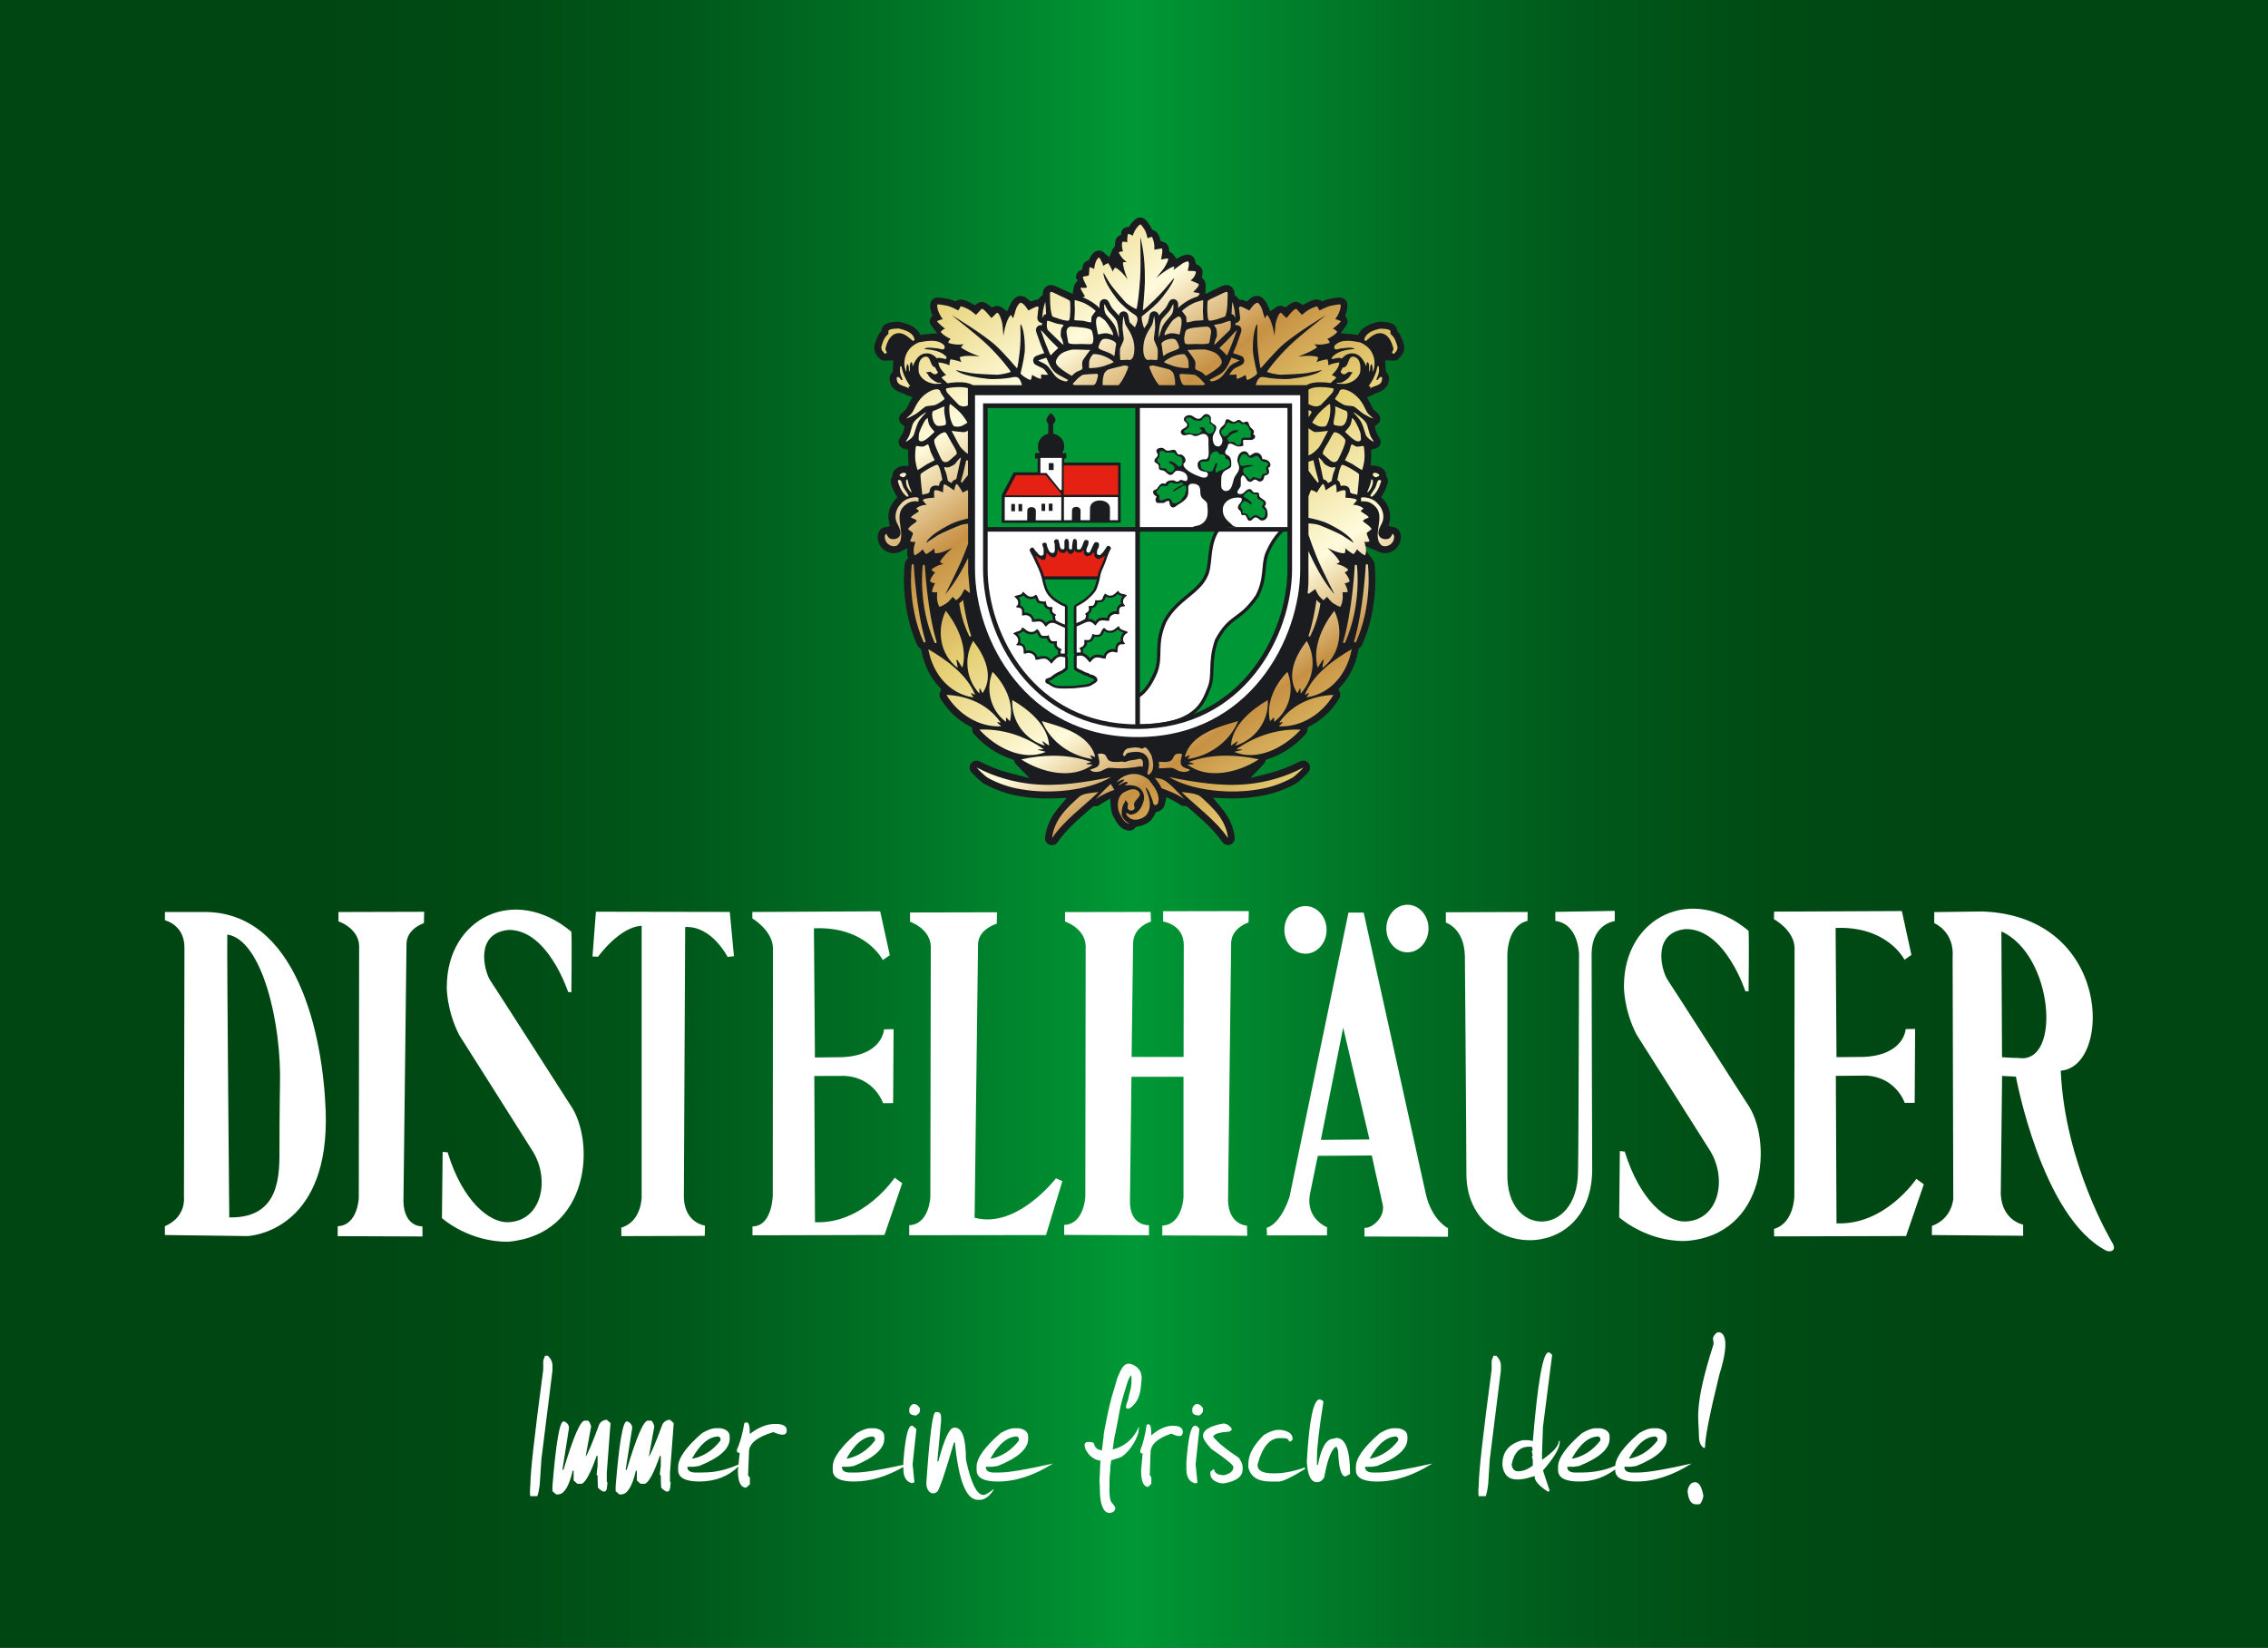 <?xml version="1.0" encoding="UTF-8"?><svg xmlns="http://www.w3.org/2000/svg" xmlns:xlink="http://www.w3.org/1999/xlink" id="Ebene_1" data-name="Ebene 1" version="1.1" viewBox="0 0 583.07 423.72"><rect x="0" y="0" width="583.07" height="423.72" fill="#333333" stroke="none"/><defs><style> .cls-1, .cls-2, .cls-3, .cls-4, .cls-5, .cls-6, .cls-7, .cls-8, .cls-9, .cls-10, .cls-11 { stroke-width: 0px; } .cls-1, .cls-2, .cls-6, .cls-11 { fill-rule: evenodd; } .cls-1, .cls-10 { fill: #fff; } .cls-2, .cls-9 { fill: #009836; } .cls-3, .cls-12, .cls-13 { fill: none; } .cls-4, .cls-6 { fill: #1b1c20; } .cls-5, .cls-11 { fill: #e52113; } .cls-7 { fill: url(#Neues_Verlaufsfeld_5); } .cls-14 { clip-path: url(#clippath); } .cls-8 { fill: url(#Neues_Verlaufsfeld_1); } .cls-12 { stroke-width: 1.18px; } .cls-12, .cls-13 { stroke: #1b1c20; } .cls-13 { stroke-width: .85px; } </style><linearGradient id="Neues_Verlaufsfeld_1" data-name="Neues Verlaufsfeld 1" x1="0" y1="211.86" x2="583.07" y2="211.86" gradientUnits="userSpaceOnUse"><stop offset=".14" stop-color="#004613"/><stop offset=".21" stop-color="#004a14"/><stop offset=".3" stop-color="#00581a"/><stop offset=".38" stop-color="#006e24"/><stop offset=".47" stop-color="#008d31"/><stop offset=".5" stop-color="#009836"/><stop offset=".53" stop-color="#008d31"/><stop offset=".62" stop-color="#006e24"/><stop offset=".7" stop-color="#00581a"/><stop offset=".79" stop-color="#004a14"/><stop offset=".86" stop-color="#004613"/></linearGradient><linearGradient id="Neues_Verlaufsfeld_5" data-name="Neues Verlaufsfeld 5" x1="252.91" y1="67.85" x2="342.95" y2="196.45" gradientUnits="userSpaceOnUse"><stop offset="0" stop-color="#e6d074"/><stop offset=".19" stop-color="#fffbdc"/><stop offset=".35" stop-color="#c79144"/><stop offset=".51" stop-color="#e6d074"/><stop offset=".71" stop-color="#fffbdc"/><stop offset=".85" stop-color="#c79144"/><stop offset="1" stop-color="#e6d074"/></linearGradient><clipPath id="clippath"><rect class="cls-3" x="136.23" y="342.59" width="307.33" height="46.45"/></clipPath></defs><rect class="cls-8" width="583.07" height="423.72"/><path class="cls-1" d="M514.69,271.85l-.16-32.33c13.36,5.96,15.56,34.25,4.4,32.53-1.88,0-4.24-.2-4.24-.2ZM496.65,317.58l.03-2.34c5.26-1.91,5.48-7.03,5.48-7.03l-.17-62c.51-6.72-4.72-8.83-4.72-8.83v-2.84l12.35-.16c33.38,1.16,33.38,39.98,20.17,40.94,1,23.89,13.21,44.16,13.21,44.16,1.5,2.5-.98,2.47-1.54,2.11-16.58-8.6-23.2-44.74-23.2-44.74l-3.55-.18-.34,30.4c.34,6.86,5.75,7.84,5.75,7.84v2.86l-23.46-.18ZM376.59,245.8c-.14-7.11-4.88-8.56-4.88-8.56v-2.65l21.02-.08-.03,2.3c-5.18,1.16-5.18,8.55-5.18,8.55v56.61c-.26,16.27,17.91,16.27,18.16-.43.16-6.12.27-56.18.27-56.18,0,0-.11-7.8-6.1-8.55v-2.33l15.28-.25v2.63s-5.76.61-5.95,8.23c-.02,2.15.15,55.86.15,55.86-.26,24.58-32.24,22.98-32.34,1.01,0-8.3-.39-56.17-.39-56.17ZM356.41,238.76c0-3.37,2.43-6.11,5.42-6.11s5.42,2.74,5.42,6.11-2.43,6.13-5.42,6.13-5.42-2.74-5.42-6.13ZM330.2,239.12c0-3.38,2.43-6.13,5.42-6.13s5.43,2.74,5.43,6.13-2.44,6.12-5.43,6.12-5.42-2.74-5.42-6.12ZM352.07,293.01l-12.5.1,5.74-28.85,6.76,28.74ZM325.73,317.68l-.09-1.94c3.88-1.25,5.89-8.03,5.89-8.03l15.14-73.04h3.91l15.99,72.41c1.57,6.73,5.69,8.75,5.69,8.75v2.2l-21.47-.07v-2.21c2.06.15,5.63-2.98,4.59-6.43-1.06-4.52-2.71-12.19-2.71-12.19l-13.88.09-2.05,9.97c-1.06,6.32,4.43,8.39,4.43,8.39l-.02,2.09h-15.41ZM417.5,253.37c.1-17.47,17.4-26.24,32.03-14.02.18,2.01,0,15.58,0,15.58l-.83-.06s-5.22-16.15-15.36-15.96c-8.53.89-6.32,10.08-4.8,12.77,1.27,1.88,20.6,32.05,20.6,32.05,6.71,9.39,5.08,33.96-15.8,35.38-10.08.23-17.07-6.08-17.07-6.08l.17-17.04,1.26.13c3.9,12.67,10.83,18.09,15.52,17.99,8.58-.25,10.93-10.71,6.48-18.11-3.92-6.24-19.01-30.04-19.01-30.04-3.37-6.63-3.2-12.57-3.2-12.57ZM299.02,236.98v-2.66l22.03-.04-.06,2.92s-4.31,1.33-4.48,5.19c-.04,1.97-.8,66.35-.8,66.35.2,6.34,4.88,6.43,4.88,6.43l.05,2.61c-.51-.05-21.84-.09-21.84-.09l.02-2.54c5.16-.21,5.44-7.29,5.44-7.29v-30.97s-13.38,0-13.38,0l-.38,31.7c-.2,6.79,4.87,6.46,4.87,6.46l.03,2.59-21.81-.09v-2.57c5.15-.18,5.43-7.27,5.43-7.27l.09-64.53c-.2-4.55-5.31-6.22-5.31-6.22v-2.42l22.02-.04.06,2.5s-4.5,1.22-4.58,5.6c-.03.88-.2,14.7-.38,29.19h13.36l.05-28.86c-.07-5.27-5.31-5.96-5.31-5.96ZM456.06,236.36l.03-1.94,32.85-.15,2.46,11.28-1.78,1.25s-4.34-8.75-17.71-8.18l.23,33.22,6.99-.06c10.51-.5,10.79-7.16,10.79-7.16l2.43-.04-.11,19-2.56.02s-2.2-6.67-10.01-7.02c-3.02.06-7.7.06-7.7.06l.17,37.93c12.49.59,20.53-11.43,20.53-11.43l1.92,1.4-4.57,13.3-33.92.09-.02-1.92c5.16-1.5,5.22-8.41,5.22-8.41l.06-63.79c-.06-4.63-5.31-7.45-5.31-7.45ZM233.96,237.04v-2.4l22.35-.05-.06,2.93s-4.62,1.32-4.81,5.18c-.03,1.97-.88,70.43-.88,70.43,10.9,2.97,20.91-10.13,20.91-10.13l1.65.72-4.21,13.87-35.16.04v-2.58c5.16-.18,5.43-7.25,5.43-7.25l.11-64.55c-.25-4.53-5.32-6.22-5.32-6.22ZM193.42,236.18v-1.67l32.86-.17,2.48,11.29-1.81,1.24s-4.32-8.75-17.7-8.16l.26,33.22,6.98-.08c10.5-.47,10.78-7.15,10.78-7.15l2.46-.06-.12,19.01-2.58.03s-2.18-6.67-9.99-7.02c-3.02.03-7.69.03-7.69.03l.17,37.59c12.46.59,20.49-11.43,20.49-11.43l1.94,1.41-4.57,13.31-33.93.08v-2.28c5.15-.05,5.22-8.06,5.22-8.06l.05-63.43c-.05-4.62-5.29-7.7-5.29-7.7ZM153.75,246.02l-1.43-.06.88-11.52,34.42.06,1.07,11.38-1.63.19s-4.05-8.05-10.91-7.69c0,3.75-.34,69.66-.34,69.66.28,6.51,5.43,7.12,5.43,7.12l-.06,2.64-21.44.06v-2.19c5.16-1.51,5.22-7.76,5.22-7.76v-69.84c-5.71.25-11.2,7.94-11.2,7.94ZM114.87,253.58c.11-17.46,17.38-26.21,32.02-14,.16,1.99,0,15.56,0,15.56l-.83-.05s-5.22-16.15-15.35-15.96c-8.55.87-6.31,10.09-4.82,12.75,1.28,1.88,20.6,32.05,20.6,32.05,6.71,9.38,5.27,33.49-15.79,35.37-10.29.11-17.08-6.07-17.08-6.07l.18-17.03,1.28.12c3.85,12.66,10.8,18.09,15.5,17.97,8.59-.26,10.91-10.71,6.48-18.09-3.93-6.26-19-30.04-19-30.04-3.38-6.65-3.21-12.6-3.21-12.6ZM87.02,236.92v-2.4l22.03-.06-.07,2.92s-4.3,1.35-4.47,5.19c-.04,1.95-.79,66.34-.79,66.34.16,6.72,4.87,6.45,4.87,6.45l.03,2.59-21.8-.08v-2.56c5.15-.18,5.42-7.26,5.42-7.26l.09-64.91c-.22-4.55-5.32-6.22-5.32-6.22ZM58.43,240.32c-.11,5.51.51,72.73.51,72.73,13.28.27,12.91-11.17,12.91-18.11,0-8.78.12-15.7.12-15.7.5-16.13-4.64-37.65-13.54-38.92ZM42.4,236.64v-2.12h9.54c24.53-.58,31.12,31.98,31.79,51.21,1,29.15-17.15,31.98-20.17,32.12l-21.17-.27v-2.26c5.52-2.4,4.9-7.36,4.9-7.36l.13-64.1c.11-6.08-5.02-7.21-5.02-7.21Z"/><g><path class="cls-6" d="M315.71,217.3c-.59,0-1.13-.29-1.47-.77-2.11-3.08-4.91-5.53-7.88-8.12-.31-.26-.62-.53-.91-.79l-.39-.35h-.54c-.35,0-.72-.05-1.07-.31-.59-.42-1.24-.81-1.98-1.18l-1.59-.79-.4,1.73c-.05.19-.11.39-.18.58-.08.21-.22.41-.37.59-.35.37-.77.64-1.23.8l-.58.19-.25.56c-.28.61-.65,1.14-1.14,1.64-.08.1-.15.16-.25.22-.92.66-1.91,1.07-2.86,1.2l-.53.08-.35.41c-.33.38-.81.6-1.34.6-2.11-.08-3.1-1.65-3.95-3.23l-.26-.47c-.06-.11-.11-.2-.14-.28-.24-.65-.41-1.35-.47-2.04l-.19-2.24-1.93,1.15c-.26.15-.5.31-.75.49-.39.29-.79.35-1.06.35h-.53l-.46.36c-.28.26-.58.51-.87.76-2.97,2.59-5.77,5.03-7.88,8.12-.34.48-.88.77-1.47.77-.22,0-.42-.03-.61-.11-.79-.29-1.25-1.07-1.16-1.89.34-2.81,1.46-5.26,3.52-7.71l2.06-2.45-3.2.13c-.57.03-1.16.03-1.74.03-2.54,0-4.96-.2-7.16-.61-3.09-.48-6.23-1.57-9.14-3.17-.81-.44-2.96-2.49-3.41-3.17-.47-.69-.4-1.59.14-2.19.34-.38.82-.6,1.32-.6.29,0,.56.08.83.22,2.46,1.3,5.13,2.33,7.94,3.04l4.8,1.23-3.43-3.57c-.15-.15-.27-.33-.36-.54l-.26-.59-.6-.2c-3.45-1.11-6.84-3.37-9.55-6.35-.27-.27-.42-.63-.46-1.01l-.08-.76-.67-.35c-3.03-1.57-5.61-4.02-7.45-7.08-.3-.48-.34-1.08-.12-1.59l.34-.83-.62-.66c-2.25-2.41-3.79-5.54-4.46-9.09l-.1-.51-.41-.33c-.29-.23-.5-.51-.65-.83-4.53-10.2-3.17-20.64-3.16-20.74.05-.35.17-.66.38-.92l.51-.67-.23-.51v-1.98l-2.03,1.01c-.31.14-.64.24-.98.26-.23.02-.37.03-.52.03-1.09,0-1.99-.51-2.55-.95l-.05-.04-.08-.06c-.97-.86-1.48-2.14-1.38-3.49.02-.2.07-.4.13-.56.4-1.14,1.09-1.48,1.61-1.59l1.36-.27-.26-1.37c-.36-1.81.24-3.89,1.5-5.29l.68-.77-.5-.88c-.44-.75-.8-1.62-1.11-2.67-.05-.17-.07-.34-.07-.52,0-.41.09-.77.27-1.08l.16-.3.02-.34c.02-.32.11-.62.27-.88.28-.44.95-1.2,2.41-1.4h1.44l-.07-1.48c-.02-.32-.05-.89-.03-1.55v-1.13s-1.09-.27-1.09-.27c-.3-.07-.59-.23-.82-.46-.51-.51-.67-1.26-.41-1.93.17-.43.46-.86.72-1.24.19-.31.32-.66.47-1.2l.24-.9-.74-.57c-.17-.14-.32-.3-.44-.48-.4-.67-.33-1.55.22-2.14.18-.2.47-.46.7-.67l.69-.63.11-.22c.09-.19.15-.32.22-.45l.08-.2c.1-.21.23-.45.37-.7l.78-1.45-1.55-.55c-.13-.05-.27-.12-.41-.21l-.08-.06-.09-.04c-.17-.09-.37-.15-.58-.21-1.41-.51-2.84-1.24-3.09-3.05l-.02-.13c-.13-.57-.03-1.2.27-1.7.07-.11.14-.21.2-.3l.29-.35.15-2.84h-1.68l-.23.06s-.18.02-.3.02c-.49,0-.95-.2-1.29-.55-.81-.84-1.24-1.34-1.41-2.72-.02-.22,0-.47.06-.72.33-1.1.68-2.34,1.53-3.39l.22-.27.07-.34c.15-.81.69-1.23.98-1.41l.19-.09c.92-.45,1.8-.49,2.59-.53,0,0,.53-.02.63-.02.15,0,.3,0,.43.05,1.25.31,3.58.89,4.75,2.62l.49.73.87-.13c.26-.04.53-.07.8-.09l2.6-.21-1.6-2.06c-.24-.31-.34-.67-.33-1.13,0-.26.1-.5.27-.76l.41-.57-.24-.68c-.29-.88-.38-1.69-.28-2.41.11-.74.69-1.59,2.01-1.59.34,0,.99.04,2.68.4.32.06.7.19,1.17.36l.58.22.55-.28c.26-.13.56-.2.83-.2.61,0,1.7.39,2.85,1.04l.75.41.71-.46c.32-.22.73-.35,1.08-.35.7,0,1.44.49,1.93.9l.62.52.75-.28c.21-.08.44-.12.64-.12.44,0,.82.13,1.18.39l1.42,1.02.7-1.6c.38-.89,1.19-2.03,2.16-2.3.13-.04.35-.08.54-.08.65,0,1.34.3,2,.88l.63.56,1.15-.41s.81-.12.81-.12l.36-.46c.09-.12.19-.22.29-.3l.48-.38.06-.61c.03-.47.2-.89.48-1.23.39-.47.96-.73,1.59-.73.37,0,.66.09.79.13.42.14.85.34,1.31.56l.38.18c.19.1.42.21.68.33l2.39,1.07.32-1.8c.04-.28.17-.56.34-.8l.67-.88-.45-.55c-.05-.82.29-1.54.94-1.92l.67-.3.08-.69c.15-.78.49-1.25,1.12-1.52l.5-.21.23-.5c.36-.79.86-1.38,1.47-1.73.28-.16.58-.24.9-.24.43,0,.84.15,1.16.43l1.51,1.31.73-1.86c.08-.22.21-.41.35-.58l.34-.38.02-.5c.02-.49.1-.93.24-1.31.15-.34.38-.63.71-.84l.66-.42v-.61c.09-.32.27-.61.51-.83.24-.22.57-.38.9-.44l.59-.1.33-.5c.46-.68.99-1.21,1.56-1.58.3-.19.64-.29.98-.29,1.13,0,1.78.9,2.64,2.27.08.12.14.23.2.37l.24.49.51.2c.81.31,1.26,1.27,1.48,2.02l.21.71.71.23c.41.12.78.38,1,.68.21.28.36.66.42,1.12l.09.65.56.35c.21.14.41.33.56.54l.7.99,1.07-.55c.69-.35,1.33-.54,1.81-.54.17,0,.35.02.48.05.44.13,1.27.54,1.52,1.73l.13.65.59.32c.45.24.85.66,1.01,1.08.14.4.17.85.06,1.36l-.15.69.47.54c.32.36.54.91.52,1.37l-.05,2.37,2.1-1.06c.1-.05,1.09-.51,1.09-.51.61-.3,1-.48,1.36-.6.3-.1.56-.15.83-.15.63,0,1.21.27,1.59.74.23.26.43.66.48,1.22l.05.61.49.38c.09.07.19.17.28.3l.37.47.59.06c.15.02.3.05.41.08l1.02.38.63-.57c.66-.59,1.33-.89,1.98-.89.18,0,.41.04.56.08,1.23.34,2.01,1.98,2.15,2.31l.7,1.59,1.41-1.02c.36-.26.74-.39,1.18-.39.2,0,.43.05.63.12l.76.28.62-.52c.49-.41,1.22-.9,1.93-.9.34,0,.76.14,1.1.35l.7.45.73-.39c1.2-.65,2.28-1.04,2.87-1.04.28,0,.58.07.84.2l.56.28.58-.22c.45-.17.84-.3,1.15-.36,1.69-.35,2.34-.4,2.68-.4,1.29,0,1.96.87,2.03,1.67.1.74,0,1.52-.3,2.35l-.23.64.35.58c.2.32.29.68.26,1.05-.02.32-.14.63-.32.89l-1.42,2.01,2.46.21c.35.03.7.06,1.04.11l.89.13.49-.74c1.16-1.73,3.5-2.31,4.74-2.62.15-.04.29-.05.44-.05.1,0,.62.02.62.02.76.03,1.69.07,2.65.55l.19.11c.24.15.77.58.93,1.37l.07.33.21.26c.86,1.08,1.22,2.34,1.51,3.36.08.24.09.56.08.76-.17,1.39-.61,1.88-1.41,2.72-.34.36-.8.56-1.28.56-.12,0-.24-.02-.39-.05l-.14-.03h-.2s-1.48-.01-1.48-.01l.16,2.85.3.36c.07.08.14.17.2.27.31.53.4,1.14.26,1.71l-.02.15c-.26,1.79-1.68,2.52-3.02,3-.29.09-.49.17-.68.27l-.09.05-.09.06c-.11.07-.2.13-.29.17l-1.39.6,1.13,2.18c.06.13.14.32.29.59l.09.2.16.15c.33.33.54.52.69.64.19.17.4.36.53.51.55.6.64,1.47.24,2.15-.12.19-.27.35-.44.48l-.75.58.26.91c.15.56.3.93.49,1.22.27.41.55.84.69,1.27.24.68.06,1.42-.45,1.89-.23.22-.5.36-.8.43l-1.08.27.02,1.12c.01.66-.02,1.23-.05,1.55l-.09,1.32,1.32.17c1.36.18,2.05.85,2.38,1.4.16.25.24.54.26.86l.02.33.16.28c.19.34.28.72.28,1.1,0,.18-.03.36-.08.52-.26.81-.58,1.76-1.11,2.67l-.52.88.69.77c1.25,1.4,1.85,3.48,1.5,5.31l-.26,1.37,1.38.27c.53.11,1.23.45,1.57,1.51.1.26.15.46.16.66.1,1.32-.41,2.6-1.38,3.48l-.12.09c-.55.44-1.46.95-2.56.95-.22,0-.43-.02-.61-.06-.32-.05-.55-.1-.77-.2l-4.62-1.95,2.94,4.07c.2.27.33.59.37.9v.03c.06.43,1.3,10.65-3.17,20.73-.14.26-.33.52-.55.72l-.37.33-.09.47c-.65,3.59-2.2,6.78-4.49,9.22l-.61.66.34.83c.21.52.16,1.11-.13,1.59-1.84,3.06-4.42,5.51-7.45,7.09l-.66.35-.09.75c-.03.27-.14.67-.44,1.02-2.74,3-6.12,5.26-9.58,6.35l-.61.2-.26.61c-.08.2-.2.38-.34.53l-3.42,3.57,4.78-1.22c2.8-.71,5.47-1.74,7.96-3.05.25-.14.54-.22.82-.22.51,0,.99.22,1.33.6.54.61.61,1.51.15,2.19-.47.68-2.62,2.73-3.42,3.17-2.91,1.6-6.09,2.7-9.19,3.18-2.2.4-4.58.6-7.12.6-.58,0-1.16,0-1.74-.03l-3.18-.13,2.04,2.44c2.07,2.46,3.19,4.92,3.53,7.72.1.82-.37,1.6-1.14,1.88-.2.08-.42.11-.63.11"/><path class="cls-7" d="M277.35,204.99c-3.19,2.88-6.32,5.77-6.89,10.53,3.2-4.66,7.94-7.98,11.93-11.83-1.69.16-4.15.34-5.04,1.3M315.71,215.52c-.58-4.76-3.71-7.65-6.9-10.53-.89-.96-3.38-1.15-5.04-1.3,3.99,3.85,8.73,7.17,11.94,11.83M288.56,203.99c-1.39,1.25-1.42,3.39-.81,4.99.69,1.22,1.28,2.77,2.66,2.83-.97-.47-1.8-1.27-2.04-2.37-.03-1.05.11-2.3.79-3.12.07-.19.03-.39.14-.5.37.04.34.54.7.69.04.58-.44,1.41.31,1.8.41.23.98.11,1.3-.25.27-.4-.17-.85-.06-1.28.14-1.32,2.47-2.05,1-3.41l-.61-.35c-.21-.05-.41-.07-.61-.07-.96,0-1.9.51-2.77,1.05M281.67,205.52c1.5-1.1,3.17-1.81,4.87-2.45-.09-.09-.18-.16-.26-.26-.11-.16-.19-.34-.25-.52-.03-.05-.09-.08-.11-.12-.16-.17-.28-.39-.32-.6-1.41,1.19-3.02,2.97-3.94,3.96M298.65,202.7c2.04.76,4.06,1.51,5.84,2.82-1.23-1.34-3.79-4.16-5.3-4.95-.78-.39-1.45-.46-2.29-.53.6.77,1.26,1.65,1.75,2.66M287.08,201.17c.53-.28,1.24-.72,1.93-.72-.08.71-1.13.85-1.5,1.46.8-.21,1.55-1.04,2.4-.8.1.43-.55.55-.78.86,1.36-.17,3.42-.13,4.37,1.25.81,1.03.75,2.31.27,3.46-.46,1.31-1.43,2.71-3.02,2.8-.23.02-.43-.09-.62-.2-.21-.12-.41-.25-.63-.19.04.66.61.98,1.01,1.33,1.28.73,2.76.29,3.94-.56,1.96-2.04,1.02-4.92.06-7.17l.09-.17c.93.82,1.13,2.05,1.67,3.2.12.42.14,1.1.58,1.3.27.08.6-.14.79-.34.83-2.25-.95-4.46-2.3-6.17-.88-.73-1.99-1.33-3.24-1.46-.17-.02-.36-.03-.55-.03-1.65,0-3.47.76-4.46,2.15M253.89,199.98c2.66,1.46,5.62,2.51,8.61,2.97,7.09,1.28,16.94.51,23.16-3.13-6.57,1.32-13.53,2.48-20.27,1.8-4.87-.49-9.8-1.88-14.3-4.27.33.51,2.28,2.33,2.8,2.62M320.78,201.62c-6.75.68-13.69-.48-20.26-1.8,6.21,3.64,16.06,4.41,23.16,3.13,2.98-.46,5.93-1.51,8.6-2.97.52-.29,2.47-2.11,2.8-2.62-4.48,2.38-9.41,3.78-14.29,4.27M262.52,195.27c5.31,3.43,13.11,5.24,18.32,1.41.19-.14-1.71-.11-1.54-.26-.28-.12,1.48-.4,1.2-.5-3.13-1.11-6.41-1.59-9.67-1.59-2.8,0-5.6.35-8.3.95M305.67,195.91c-.29.1,1.49.38,1.2.5.17.16-1.73.12-1.54.26,5.21,3.83,13,2.02,18.3-1.41-2.7-.6-5.5-.94-8.29-.95-3.26,0-6.54.48-9.68,1.59M282.44,193.87c-.38.1-.04.47,0,.78.06.65.28,1.07.18,1.71-.18.93-1.24,1.19-2.41,1.55.55.65,1.59.69,2.47.48.93-.22,1.66-.99,2.67-.94,2.82.13,2.87.29,6.35-.15.48-.06.95-.15,1.4-.25.22.05.44.09.66.13.13-.8.15-1.4-.18-1.78-.01,0-.03-.03-.04-.04-.04-.05-.09-.11-.19-.19-.08-.02-.14-.03-.18-.05-.04,0-.06,0-.08.01-.03,0-.06-.01-.09-.01-.45.13-1.7.33-2.95.52-.24.16-.55.3-.95.3-.21,0-.4-.03-.57-.11-.38.05-.71.07-.97.09-1.11.05-2.38.05-2.83-.76-.16-.32-.24-.49-.44-.81-.2-.39-.73-.56-1.27-.56-.2,0-.4.02-.58.07M301.87,194.36c-.19.32-.27.49-.43.81-.44.81-1.71.81-2.82.76-.2,0-.44-.03-.69-.06.06.56.08,1.14,0,1.71.79,0,1.51-.08,2.89-.14,1.01-.05,1.74.72,2.66.94.9.21,1.94.17,2.48-.48-1.17-.36-2.22-.63-2.4-1.55-.11-.64.11-1.06.18-1.71.02-.3.37-.68-.01-.78-.18-.05-.38-.07-.58-.07-.54,0-1.08.17-1.27.56M293.56,192.53c-1.29-.57-2.57-.29-3.82-.02-.71.5-.79.71-1.07,1.6.74.89.58-.38,1.36-.52,1.49-.34,3.57-.59,4.69.81,1.07,1.22.58,2.99.24,4.5.06.24.23.36.46.28,1.55-1.18,1.04-3.35.62-4.93-.45-.75-.77-1.49-1.49-2.01-.07-.04-.13-.06-.19-.06-.27,0-.53.34-.8.35M251.79,187.62c4.27,4.69,11.22,8.19,17.04,5.74.14-.07-2.15-.5-2-.57-.21-.17,1.65-.01,1.43-.17-4.53-3.21-9.95-5.03-15.31-5.03-.39,0-.78,0-1.17.02M317.9,192.62c-.21.15,1.66,0,1.44.17.17.07-2.15.5-1.99.57,5.82,2.45,12.76-1.05,17.04-5.74-.39-.02-.78-.02-1.17-.02-5.35,0-10.77,1.82-15.32,5.03M280.78,195.18c.14.02-.05-.21-.24-.44-.18-.23-.37-.46-.22-.44-.01-.12.31.02.63.15.32.14.64.27.61.16-1.44-5.84-8.92-7.8-13.72-9.19,2.29,5.47,7.54,8.97,12.94,9.76M304.61,194.61c-.03.11.28-.02.6-.16.31-.14.64-.27.62-.15.16-.02-.03.21-.21.44-.19.23-.38.46-.24.44,5.41-.79,10.65-4.29,12.94-9.76-4.79,1.39-12.27,3.35-13.71,9.19M268.56,191.73c.1.03-.1-.25-.29-.53-.19-.28-.39-.56-.29-.53.02-.15.46.17.89.49.43.31.85.63.84.49-.33-5.22-5.4-9.29-9.47-11.65-.3,5.47,3.37,10.25,8.31,11.73M316.46,191.66c-.01.14.41-.18.84-.49.44-.32.89-.64.9-.49.1-.04-.09.24-.29.53-.2.28-.4.56-.3.53,4.95-1.48,8.63-6.26,8.33-11.73-4.08,2.37-9.14,6.44-9.47,11.65M257.35,186.77c.16,0-1.09-.96-.92-.98-.1-.17.17-.1.42-.03.24.07.48.13.37-.02-3.26-4.7-8.67-6.86-13.9-7.05,3.05,5.06,8.5,8.35,14.02,8.08M328.92,185.74c-.1.15.13.08.38.02.26-.07.52-.14.43.03.16.02-1.09.98-.92.98,5.52.28,10.96-3.01,14.01-8.08-5.22.19-10.64,2.35-13.9,7.05M258.54,185.56c.13.09.1-.19.08-.47-.03-.28-.05-.56.09-.47.05-.13.27.13.48.38.21.25.42.51.46.38,1.12-4.61-1.31-9.41-4.47-12.63-1.82,4.48-.6,9.81,3.35,12.81M326.5,185.38c.04.13.26-.13.47-.38.21-.26.44-.51.49-.38.14-.1.13.19.1.47-.02.28-.05.56.08.47,3.95-3,5.16-8.33,3.34-12.81-3.16,3.22-5.58,8.02-4.48,12.63M250.16,179.31c.14.02-.05-.25-.24-.52-.18-.27-.35-.53-.23-.53-.04-.13.24.03.51.18.27.15.52.31.48.19-2.09-5.21-7.47-9.04-12.03-11.69,1.14,6.29,5.4,11.46,11.5,12.38M335.48,178.62c-.05.12.22-.03.48-.19.27-.15.54-.31.49-.18.14,0-.03.26-.21.53-.19.27-.38.54-.24.52,6.1-.92,10.37-6.08,11.5-12.38-4.54,2.65-9.94,6.48-12.02,11.69M251.72,178.26c.08.09.08-.25.08-.6,0-.34.01-.68.09-.6.08-.1.23.23.39.56.15.32.3.65.37.55,2.92-4.41.48-9.58-2.46-13.37-2.41,4.25-1.92,9.68,1.52,13.46M333.5,178.18c.07.1.22-.23.37-.55.16-.33.31-.66.4-.56.09-.08.09.26.09.6,0,.35,0,.69.09.6,3.43-3.78,3.92-9.21,1.5-13.46-2.93,3.79-5.37,8.96-2.46,13.37M246.12,171.69c.15.15.03-.43-.07-1-.12-.58-.23-1.15-.05-1.01.06-.15.4.41.74.97.34.55.66,1.1.7.96,1.34-5.06-1.16-10.59-4.29-14.55-2.37,4.8-1.58,11.2,2.98,14.62M338.74,171.61c.04.13.36-.42.7-.96.34-.56.68-1.11.73-.97.18-.15.07.43-.05,1.01-.11.57-.23,1.15-.06,1,4.54-3.42,5.34-9.83,2.98-14.62-3.14,3.95-5.65,9.49-4.31,14.55M246.6,155.18c.38,2.52,1.14,5.46,2.59,8.39.04.08.11.12.19.12.04.02.06,0,.12-.01.11-.05.19-.18.13-.29-.95-2.78-1.61-6.22-2.05-9.14-.26.31-.62.66-.98.93M336.42,163.4c-.03.11.03.24.14.29.04.01.07.03.11.01.08,0,.15-.04.18-.12,1.45-2.93,2.23-5.87,2.6-8.39-.38-.26-.72-.62-.98-.93-.43,2.92-1.1,6.36-2.05,9.14M237.49,145.22c-.13,0-.25.12-.28.25,0,.11-1.28,10,3.05,19.74.04.09.13.16.22.17.03,0,.08-.01.13-.02.14-.07.2-.24.15-.38-2.35-7.72-2.98-19.37-2.99-19.49-.02-.14-.12-.26-.24-.27h-.03ZM348.54,145.22c-.13,0-.23.13-.24.27,0,.12-.66,11.77-2.99,19.49-.06.14.01.31.14.38.05,0,.09.02.14.02.09-.01.17-.07.22-.17,4.32-9.73,3.05-19.63,3.03-19.74,0-.13-.14-.25-.28-.25h-.02ZM234.67,145.06h-.01c-.13,0-.25.11-.27.25-.02.11-1.29,10,3.03,19.74.05.11.13.15.21.16.03,0,.09,0,.13-.02.13-.06.19-.22.15-.37-2.34-7.71-2.98-19.37-3-19.47,0-.15-.12-.26-.23-.28h-.02ZM351.39,145.06h-.02c-.12.02-.23.13-.25.28,0,.11-.64,11.76-2.99,19.47-.05.15.02.31.16.37.04.02.07.03.13.02.08,0,.17-.05.22-.16,4.32-9.74,3.05-19.63,3.03-19.74-.02-.15-.14-.25-.27-.25h-.01M272.38,141.24c.04-.23.11-.58.16-.47.17.34.53.83,1.05.83.19,0,.34.02.48,0,.21-.04.5-.41.69-.63.15.19.33.73.63.87l.47-.04c.45,0,.71-.68.81-.91.17.41.65.6.96.6h.42c.24,0,.61-.28.66-.52.06-.19.26-.11.26.17,0,.82.35,1.25.89,1.25.45,0,1.14-.35,1.27-.59.05-.08.11-.18.14-.29.04-.07.35,0,.35.28,0,.46.03.8.29.94.26.14.49.42.79.42s1.52-.69,1.63-.81c.06-.05-.42,1.4-.97,2.59-.44.92-.72,1.53-.91,2.59h-13.44c-.23-.88-.52-1.59-.83-2.28-.38-.86-.8-1.68-1.28-2.78-.08-.23.15-.03.26.07.25.27,1.19.84,1.72.84s.7-.7.7-1.5c0,0,.09-.37.15-.3.28.45.94,1.15,1.64,1.15.84,0,.92-.94,1.01-1.48M276.35,138.36c-.03.11-.07.26-.08.36l-.11.59c-.04.22-.09.6-.09.89v.22c0,.07,0,.13,0,.18-.04.11-.11.12-.11.12,0,0-.55.23-.63-.3l-.04-1.41c0-.18-.06-.3-.12-.43-.06-.1-.03-.26-.23-.46h-.44c-.06,0-.34.45-.34.51v.93c0,.12.09,1.07-.2,1.17-.11.03-.26,0-.39,0-.39,0-.49-.4-.61-1.01-.01-.15-.06-.3-.08-.41-.03-.14-.07-.28-.16-.41-.1-.24,0-.63-.31-.63-.09,0-.62-.25-.88.44-.07.19.09.37.14.54.02.16.03.31.03.53s0,.46,0,.7c.02.22,0,.46,0,.62-.05.38-.2.56-.56.56s-.63-.18-.83-.48c-.09-.14-.17-.33-.27-.52-.08-.2-.16-.42-.26-.62-.03-.07-.03-.17-.06-.26-.03-.09-.03-.2-.04-.29-.04-.19-.14-.44-.44-.44-.1,0-.26.01-.38.06-.13.03-.31.13-.31.33,0,.14.04.27.07.38.02.11.06.21.11.3.08.19.13.36.13.58v1.15c0,.26-.27.47-.6.47-.27,0-.45-.1-.61-.28-.09-.11-.18-.21-.28-.31-.09-.11-.18-.24-.3-.35-.3-.31-.48-.59-.66-.88-.36-.6-1.38.17-.91.77.14.17.24.59.4.79.12.2.25.42.35.66.47,1.09.91,1.93,1.29,2.79.37.86.69,1.7.97,2.86.36,1.63.65,2.92,1.77,4.21.87,1,1.68,1.47,2.84,2.12.24.12.66.33,1.1.51v4.49c-.58-.19-1.17-.47-1.6-.69-.36-.18-.62-.34-.74-.41-.01-.06-.01-.12-.02-.19-.03-.09-.06-.19-.06-.3-.06-.2-.09-.39-.07-.49,0-.02.01-.05.1-.14.03-.03.08-.05.1-.07.05-.07.04-.17-.03-.22-.17-.13-.35-.23-.49-.34-.14-.11-.26-.21-.35-.38-.09-.17-.09-.31-.09-.46.03-.18.08-.36.12-.6,0-.06-.05-.13-.14-.13-.28,0-.45,0-.69-.02-.58-.06-.78-.64-.86-1.35-.02-.11-.12-.16-.2-.11l-.17.11-.95-.1c-.3-.04-.42-.23-.56-.55-.06-.18-.11-.36-.2-.54-.07-.19-.19-.36-.34-.5-.07-.05-.15-.04-.2,0-.37.36-.73.51-1.26.46-.39-.04-.66-.19-.91-.4-.27-.22-.53-.5-.87-.77-.07-.07-.19-.04-.22.06-.11.36-.35.52-.71.63-.17.03-.37.08-.56.12-.23.05-.45.1-.65.21-.11.04-.13.15-.02.21.58.46.91.94.84,1.62-.02.32-.17.52-.44.73-.09.06-.09.19.02.23.1.05.2.08.29.08.07,0,.16,0,.23.04.17,0,.28.02.41.07.56.31.53.95.45,1.71,0,.09.06.16.13.16.1.01.19.01.28,0,.07,0,.16-.02.24-.03.14-.03.27-.04.43-.04.82.08,1.48.76,1.43,1.54,0,.08.04.15.12.15.18.01.34.01.51.01.12-.01.27-.02.41-.05.29-.03.55-.07.87-.03.72.07,1.05.51,1.48,1.2.03.08.13.09.2.02.2-.18.34-.33.48-.45.13-.13.27-.23.39-.3.23-.13.52-.17,1.02-.13.19.03.74.27,1.37.57.31.14.6.3.88.43.23.1.45.19.62.25l-.03,6.47h-1.01v-.63s0-.07.11-.19c.01-.02.07-.07.09-.1.03-.05.02-.15-.05-.19-.21-.14-.4-.21-.58-.32-.18-.1-.31-.22-.43-.39-.13-.18-.15-.34-.15-.52.01-.2.05-.41.05-.67,0-.08-.06-.14-.16-.12-.3.02-.47.06-.78.06-.63,0-.93-.65-1.09-1.45-.02-.12-.13-.15-.23-.08l-.17.13h-1.08c-.35,0-.5-.21-.68-.58-.09-.18-.18-.38-.29-.56-.09-.2-.23-.39-.44-.52-.05-.04-.14-.02-.19.02-.38.45-.76.67-1.37.67-.45,0-.76-.13-1.08-.35-.32-.21-.62-.51-1.03-.77-.09-.06-.18-.01-.22.08-.09.42-.36.64-.73.78-.2.09-.41.16-.66.22-.22.08-.44.15-.66.26-.12.07-.13.18-.02.26.71.42,1.11.92,1.11,1.73,0,.36-.15.61-.43.86-.09.08-.06.2.06.24.12.04.21.05.33.05.09.02.19,0,.28,0,.16,0,.3,0,.47.06.65.29.66,1,.66,1.89,0,.07.05.14.16.14.09,0,.19,0,.28-.03.09,0,.16-.04.26-.06.18-.05.31-.08.5-.08.93,0,1.75.67,1.75,1.56,0,.09.06.15.13.15.21,0,.39,0,.56-.05.17-.03.32-.06.47-.1.31-.08.58-.14.97-.14.82,0,1.23.47,1.78,1.19.05.06.16.07.21,0,.19-.23.37-.44.54-.64.19-.19.34-.38.52-.54.36-.3.75-.49,1.27-.49.23,0,.4.04.57.09.15.04.32.08.48.13v2.59c-.15.07-.26.14-.33.21-.04.05-.07.08-.12.1l-.08.08c-.12.12-.29.23-.88.5-.91.41-1.41.75-2.19,1.39-.12.08-.25.14-.38.2-.15.03-.31.09-.46.13-.29.08-.59.25-.59.66,0,.38.16.55.38.66.1.06.21.09.33.15.11.04.24.11.34.19,1.13.88,2.3.91,3.71.91,1.64,0,2.53,0,4.2-.26.61-.08,1.13-.1,1.61-.2.5-.08.98-.27,1.47-.65.09-.05.18-.09.27-.15.11-.05.2-.11.27-.17.2-.11.54-.39.54-.67,0-.67-.58-1.03-1.16-1.3-.08-.03-.15-.06-.22-.07h-.21c-.11-.06-.22-.06-.3-.14-.26-.21-.53-.29-.76-.36-.12-.02-.22-.05-.35-.09-.1-.04-.22-.08-.33-.17-.19-.11-.37-.21-.55-.29-.18-.09-.36-.15-.51-.23-.31-.13-.58-.26-.82-.45v-2.91c.13-.03.24-.07.37-.11.17-.03.31-.05.51-.05.54,0,.93.19,1.27.49.2.15.35.34.52.54.18.18.34.4.54.62.07.08.15.06.23,0,.53-.7.95-1.19,1.77-1.19.37,0,.65.08.97.14.14.04.31.08.46.11.18.04.35.06.56.06.08,0,.14-.07.14-.15,0-.89.81-1.55,1.74-1.55.19,0,.34.03.5.08.08.02.18.04.26.05.09.03.2.03.31.03.09,0,.15-.05.15-.13,0-.88.01-1.6.68-1.89.14-.05.28-.05.46-.05.1.01.17.01.29,0,.09,0,.19-.02.3-.05.12-.03.13-.16.06-.24-.3-.25-.42-.5-.42-.86,0-.79.4-1.29,1.12-1.74.09-.07.09-.18-.02-.23-.21-.12-.47-.22-.67-.29-.24-.05-.47-.11-.66-.21-.38-.14-.66-.36-.75-.78,0-.1-.13-.15-.21-.08-.4.28-.69.55-1.01.78-.31.2-.63.31-1.1.31-.57,0-.97-.2-1.35-.64-.05-.05-.13-.06-.2-.03-.19.14-.33.33-.45.52-.09.19-.19.38-.27.57-.18.34-.35.57-.7.57,0,0-.84.13-1.26-.14-.07-.06-.19-.03-.21.09-.19.78-.46,1.43-1.09,1.43-.32,0-.49-.03-.8-.07-.08,0-.13.05-.13.14,0,.25.03.46.03.66,0,.19-.03.34-.14.52-.13.17-.28.3-.44.39-.17.11-.39.2-.58.34-.07.03-.09.13-.04.2,0,.03.51.43.2.89l-.95.03v-6.54c.4-.14.95-.42,1.49-.66.58-.28,1.08-.51,1.27-.52.5-.06.78,0,1.01.12.15.06.26.16.38.29.16.12.3.27.48.46.07.07.17.05.22-.04.45-.68.76-1.13,1.48-1.19.32-.05.6,0,.86.04.13.02.29.03.42.05.16,0,.33,0,.51-.02.07,0,.13-.07.13-.16-.08-.77.61-1.45,1.43-1.52.16-.02.27,0,.42.03.07,0,.16.01.25.02.08.01.18.01.29,0,.07,0,.11-.07.11-.15-.07-.77-.11-1.38.43-1.7.15-.08.27-.09.42-.09.09,0,.17-.01.25-.03.09-.01.17-.02.28-.08.11-.05.11-.18.02-.24-.27-.18-.4-.4-.44-.72-.08-.69.23-1.16.84-1.62.1-.08.09-.19-.01-.23-.22-.09-.42-.15-.65-.2-.19-.03-.39-.07-.58-.12-.35-.1-.6-.26-.71-.62-.02-.1-.13-.14-.21-.05-.33.27-.58.54-.85.77-.26.21-.54.34-.93.38-.52.06-.87-.09-1.24-.45-.04-.06-.14-.06-.2,0-.15.14-.27.31-.35.5-.07.17-.14.35-.2.51-.14.35-.28.53-.56.58l-.95.08-.18-.08c-.09-.07-.19-.01-.19.08-.09.72-.3,1.32-.85,1.38-.28.02-.43.02-.7.02-.08,0-.16.06-.16.14.04.23.09.42.12.58,0,.15,0,.3-.08.46-.09.17-.21.27-.34.39-.17.1-.34.22-.5.34-.06.05-.08.16-.02.21.02.02.06.07.07.07l.13.15c.02.1-.04.28-.07.5-.02.11-.05.21-.07.3v.19c-.12.08-.37.22-.72.39-.41.21-.94.48-1.53.68v-4.18c.27-.1.5-.26.78-.41.28-.17.58-.37.93-.56,1.16-.7,2.91-2.45,3.3-3.32.37-.82.77-2.18.91-3.06.18-1.07.4-1.63.88-2.62.63-1.33.77-2.2,1.36-3.57.06-.1.49-1.02.49-1.02.19-.12-.34-.99-.93-.62-.08.04-.17.29-.22.33-.21.33-.38.59-.57.85-.17.26-.36.49-.64.73-.06.04-.11.07-.14.13-.03.02-.05.07-.11.11-.05.06-.1.08-.16.08-.42,0-.74-.17-.74-.43,0-.37.01-.77.19-1.08.1-.15.19-.3.25-.47.06-.16.11-.36.11-.59,0-.68-.41-.72-.88-.69-.44.02-.83,1.32-1.23,2.02-.02.09-.08.17-.11.26-.02.08-.06.16-.1.21-.06.11-.14.17-.23.17-.37,0-.64-.2-.64-.48,0-.4.13-.71.24-1.03.08-.16.15-.33.19-.49.05-.19.1-.39.1-.64v-.3c0-.08-.36-.29-.62-.29-.28,0-.47.28-.55.49-.1.18-.16.44-.23.63-.12.27-.28.94-.73,1.27h-.42c-.19,0-.34-.14-.34-.26v-1.46c0-.17-.01-.4-.09-.57-.07-.18-.21-.37-.49-.37-.18,0-.29.13-.37.24M262.46,130.87h.94v-1.8h-.94v1.8ZM260.66,130.87h.92v-1.83h-.92v1.83ZM268.27,130.8h.91v-1.81h-.91v1.81ZM270.09,130.78h.92v-1.81h-.92v1.81ZM231.54,129.64c-1.15,1.12-1.69,3.16-1.03,4.64.49,1.23,1.66,2.66.52,3.88-.52.44-1.15.57-1.89.43-.59-.12-1.02-.67-1.2-1.24-.35-.16-.35.3-.46.49-.06.8.23,1.53.81,2.04.45.36,1.13.69,1.79.55.59.04,1.07-.68,1.33-1.13,1.2-3.28-2.03-7.32,1.74-9.75.84-.61,1.96-.76,3.02-.6-.05-.19-.05-.31-.05-.42,0-.16.04-.32.09-.46-.21-.05-.4-.1-.57-.23-1.49.05-3.05.47-4.11,1.79M349.82,128.03c.07.17.11.33.11.51,0,.1,0,.23-.04.39,1.02-.1,2.05.04,2.84.63,3.78,2.43.55,6.47,1.73,9.75.26.45.75,1.17,1.34,1.13.66.14,1.34-.19,1.8-.55.58-.51.86-1.24.8-2.04-.11-.2-.11-.65-.47-.49-.18.57-.61,1.12-1.19,1.24-.75.14-1.37,0-1.9-.43-1.15-1.22.04-2.65.53-3.88.63-1.48.12-3.51-1.05-4.64-1.04-1.33-2.6-1.74-4.1-1.79-.11.1-.24.16-.4.19M245.28,126.08s-2.25-1.59-2.54-1.55c-.22.02-.35,1.89-.28,2.05.03.08-.31-.09-.74-.26-.52-.2-1.18-.4-1.48-.18-.2.14-.06,1.84-.06,1.84,0,0-2.35.06-2.89.52-.23.2.94,1.29.94,1.29,0,0-1.56.03-2.65.92,0,0-.05.04.05.13.16.14.48.35.59.54.15.23-1.65,1-2,1.61-.02.04,0,.13.1.16.31.11,1.04.38,1.3.67.33.37-1.08.83-2.08,2.05-.1.14-.02.26-.02.26,0,0,.78.62,1.12.85.34.23-.79,2.05-.6,2.26,0,0,.81.21,1.31.08,0,0-.93,2.39-.18,3.5,0,0,1.4-.71,2.02-1.6,0,0,.52.98.94,1.29,0,0,1.53-.88,2.05-1.54,0,0,.05.86.14,1.25,0,0,.9.44,4.49-1.32,0,0-2.3,1.97-3.17,3.58,0,0,.61.56,1.01.56-.29.02-1.77.22-3.18,1.41,0,0,.22.53.94.73,0,0-1.22,1.33-1.3,2.36,0,0,.89.51,1.27.41,0,0-.65,1.27-.8,2.15,0,.02,0,.05,0,.06,0,0,.16.07.25.1.28.05.79.1,1.12,0,0,0-.34,2.3.54,3.75,0,0,.09.2,1.77-.83.64-.4,1.6-1.61,1.62-1.68.04-.07.77.68.87.81.12.14,1.08-.81,1.41-1.34.34-.52.79-1.5.79-1.5,0,0,.92.66,1.42,1.04l-.48-5.35v-3.71c-3,6.22-5.18,8.45-5.77,9.28-.6.89,2.95-5.79,4.54-9.7.44-1.07.84-2.16,1.22-3.19v-5.19c-.69.07-1.43.19-1.89.36-1,.36-4.8,1.98-5.88,2.61-1.07.64-2.98,1.97-2.98,1.97,0,0,.19-1.78,6.45-4.89,1.16-.59,3.04-1.1,4.29-1.38v-7.29c-.41.06-1.36.63-1.36.63,0,0-1.15-2.02-1.5-2.18-.02,0-.03,0-.05,0-.37,0-.66,1.61-.66,1.61M340.08,124.47c-.36.16-1.53,2.18-1.53,2.18,0,0-1.38-.83-1.52-.58-.2.31-.47,1.1-.64,1.62v5.48c1.03.15,3.63.78,5.12,1.52,6.25,3.11,6.44,4.89,6.44,4.89,0,0-1.91-1.32-2.98-1.97-1.08-.63-4.87-2.25-5.89-2.61-.64-.23-1.87-.38-2.69-.4v2.93c.53,1.56,1.25,3.56,2.03,5.49,1.58,3.91,5.15,10.59,4.53,9.7-.62-.88-2.99-3.29-6.24-10.29-.1-.21-.21-.47-.33-.75v8.05s0,.06,0,.06c-.03.89-.1,1.78-.2,2.67.11.19.22.27.33.2.43-.32,1.63-1.19,1.63-1.19,0,0,.45.99.78,1.5.34.52,1.29,1.48,1.4,1.34.12-.13.84-.88.88-.81.03.07.99,1.28,1.62,1.68,1.67,1.03,1.78.83,1.78.83.88-1.45.54-3.75.54-3.75.31.09.82.04,1.1,0,.1-.03.26-.1.26-.1,0-.02,0-.04,0-.06-.16-.88-.8-2.15-.8-2.15.38.1,1.26-.41,1.26-.41-.08-1.03-1.27-2.36-1.27-2.36.7-.19.92-.73.92-.73-1.41-1.2-2.9-1.39-3.19-1.41.41,0,1.02-.56,1.02-.56-.86-1.61-3.17-3.58-3.17-3.58,3.6,1.76,4.49,1.32,4.49,1.32.11-.39.14-1.25.14-1.25.52.66,2.04,1.54,2.04,1.54.44-.31.95-1.29.95-1.29.61.88,2.02,1.6,2.02,1.6.74-1.11-.17-3.5-.17-3.5.47.14,1.29-.08,1.29-.08.2-.2-.94-2.02-.6-2.26.33-.23,1.12-.85,1.12-.85,0,0,.08-.12-.01-.26-1-1.22-2.41-1.68-2.08-2.05.26-.29.99-.56,1.29-.67.09-.03.12-.11.1-.16-.34-.61-2.12-1.38-2-1.61.13-.19.42-.4.6-.54.11-.1.05-.13.05-.13-1.1-.9-2.66-.92-2.66-.92,0,0,1.17-1.1.93-1.29-.54-.46-2.88-.52-2.88-.52,0,0,.15-1.7-.04-1.84-.32-.22-.97-.02-1.49.18-.43.17-.77.33-.74.26.06-.16-.07-2.02-.27-2.05-.3-.03-2.56,1.55-2.56,1.55,0,0-.3-1.61-.65-1.61,0,0-.03,0-.05,0M230.81,123.78c.43,1.41,1.06,2.98,2.35,3.93.15-.04.3-.01.42-.14-.25-.94-1.21-1.7-1.49-2.69-.25-.49-.17-1.11-.69-1.43-.07-.03-.14-.05-.21-.05-.2,0-.37.13-.37.38M354.46,123.45c-.5.32-.44.94-.69,1.43-.26.99-1.22,1.75-1.48,2.69.11.13.26.1.43.14,1.27-.95,1.91-2.52,2.35-3.93,0-.25-.18-.38-.38-.38-.07,0-.15.02-.22.05M232.95,124.03c.02.91.52,1.82,1.2,2.5l.26.03c-.5-1.05-.96-2.17-1.08-3.28h-.04c-.37,0-.42.46-.34.75M352.54,123.28c-.12,1.11-.58,2.22-1.08,3.28l.26-.03c.68-.68,1.17-1.59,1.22-2.5.06-.29,0-.75-.34-.75h-.06M231.27,122.14c0,.35.39.39.63.52.52.21.87-.2,1.07-.58.09-.31-.3-.5-.55-.53-.44.05-.92.21-1.15.58M352.91,122.08c.18.38.53.79,1.07.58.23-.14.62-.18.62-.52-.22-.38-.71-.53-1.15-.58-.24.03-.63.22-.54.53M240.27,119.73c-1.46.64-3.39,1.91-3.56,2.12-.17.22.05,2.09.13,2.81.05.41.08.78.12,1.13.05.49.09.91.14,1.31,0,.03.03.08.05.13.37-.15.86-.25,1.34-.32.15-.09.3-.21.48-.33.04-.77.21-1.16.59-1.43.1-.07.2-.13.31-.17.43-.17.92-.16,1.42-.04.05-.04.08-.09.13-.12.1-.63.3-1.16.85-1.38-.05-.31-.16-.83-.33-1.62-.2-.87-.31-1.19-.44-1.53l-.07-.15c-.18-.4-.26-.57-.42-.62h-.03c-.16,0-.39.06-.7.2M345.05,119.53c-.17.05-.24.22-.42.62l-.05.15c-.16.34-.26.65-.46,1.53-.18.79-.29,1.31-.33,1.62.54.23.74.75.84,1.38.05.03.1.08.14.12.49-.12.97-.13,1.4.04.12.05.23.1.33.17.37.27.55.66.58,1.43.19.11.34.23.49.33.49.07.97.17,1.34.32.02-.06.04-.1.04-.13.07-.4.11-.82.14-1.31.03-.36.07-.72.12-1.13.07-.72.3-2.58.12-2.81-.17-.22-2.09-1.48-3.54-2.12-.31-.13-.54-.2-.7-.2h-.05M270.1,120.5h1.23v-1.74h-1.23v1.74ZM248.39,118.41c-.04.16-.15.65-.27,1.17-.08.38-.17.82-.27,1.21-.2.84-.42,1.63-.63,2.34-.06.23-.14.48-.21.72.07.08.17.19.27.3.19-.24.39-.5.57-.73.27-.34.52-.69.76-.95.06-.09.15-.19.24-.3v-3.72c-.13-.03-.24-.06-.32-.08-.07-.01-.11-.01-.11-.01,0,0-.01.02-.03.05M337.53,118.37c-.21.04-.61.17-1.13.36h-.01v2.3c.41.59.82,1.14,1.06,1.43.23.26.5.61.76.95.17.23.38.49.58.73.1-.11.19-.23.26-.3-.05-.23-.13-.49-.2-.72-.2-.71-.43-1.51-.63-2.34-.09-.39-.18-.82-.28-1.21-.1-.52-.21-1.01-.26-1.17,0-.03,0-.05,0-.05-.03,0-.06,0-.13.01M246.96,117.67c-.23.1-1.13,1.17-1.26,1.44-.19.37-1.7,1.13-2.11,1.09-.07,0-.16,0-.27-.02-.14-.02-.51-.08-.59-.02,0,.23.13.55.28.9.14.36.3.78.39,1.18.03.15.07.31.09.5.06.26.14.61.21.93.22.12.51.3.85.52.04-.03.08-.04.12-.08.28-.52.57-.66.74-.73h.01c.09-.05.2-.07.29-.09.1-.13.17-.23.19-.29.04-.27.94-4.35,1.08-4.95.07-.27.04-.38.03-.41,0,0-.03,0-.07.01M339.05,118.06c.17.59,1.04,4.68,1.09,4.95,0,.06.08.16.18.29.11.02.2.04.3.09h0c.17.07.45.2.74.73.03.04.08.05.12.08.36-.23.64-.4.87-.52.06-.31.13-.67.18-.93.04-.19.06-.35.11-.5.08-.4.25-.82.4-1.18.14-.35.26-.67.27-.9-.07-.07-.44,0-.59.02-.09.01-.21.02-.27.02-.41.04-1.93-.72-2.1-1.09-.13-.27-1.04-1.34-1.26-1.44-.04-.01-.05-.01-.05-.01-.04.03-.05.14,0,.41M237.95,114.55c-.14.08-.28.16-.41.22-.34.15-.92.05-1.43-.03-.21-.02-.47-.08-.57-.07-.2.34-.35,2.47-.22,3.63.12,1.03.43,2.2.59,2.59.36-.17,1.43-.88,1.91-1.2.22-.14.38-.25.47-.31.17-.1.46-.24.8-.41.38-.19,1.01-.5,1.2-.64-.11-.28-.52-1.07-.73-1.5-.12-.23-.23-.43-.27-.54-.07-.17-.17-.48-.27-.85-.12-.4-.3-1.03-.42-1.16h-.02s-.03,0-.03,0c-.14,0-.4.15-.59.28M347.49,114.28h-.03c-.12.14-.29.76-.41,1.16-.11.37-.2.69-.28.85-.05.11-.14.3-.26.54-.22.44-.62,1.23-.74,1.5.2.14.81.45,1.19.64.34.17.64.31.81.41.08.06.26.17.46.31.48.32,1.56,1.03,1.93,1.2.16-.39.48-1.56.6-2.59.13-1.16-.02-3.29-.21-3.63-.12-.01-.38.05-.58.07-.52.08-1.1.19-1.45.03-.12-.06-.26-.14-.4-.22-.21-.12-.45-.28-.59-.28h-.03M241.67,111.63c-.47.3-1.37,1.2-1.45,1.44-.17.54.21,1.48.48,2.17l.08.2c.32.81,1.25,2.79,1.43,2.97.17.23.41.36.64.4.26.05.57,0,.9-.16.23-.12,1.37-1.15,1.87-1.59.16-.12.26-.24.31-.29.09-.08.06-.45-.15-.93-.19-.44-.57-1.1-.99-1.77-.12-.2-.23-.4-.35-.59-.08-.13-.19-.33-.3-.56-.27-.53-.84-1.62-1.1-1.73-.03-.02-.05-.02-.08-.03-.02,0-.05,0-.09,0-.28,0-.7.15-1.21.48M343.1,111.15s-.06.02-.09.03c-.25.11-.82,1.2-1.09,1.73-.12.23-.22.43-.3.56-.11.19-.24.39-.34.59-.43.67-.81,1.33-1.01,1.77-.19.48-.23.85-.15.93.06.05.17.16.32.29.49.44,1.64,1.48,1.88,1.59.32.15.61.21.89.16.24-.04.45-.17.65-.4.17-.18,1.11-2.16,1.42-2.97l.07-.2c.28-.69.64-1.63.48-2.17-.08-.24-.97-1.14-1.44-1.44-.52-.33-.94-.48-1.21-.48-.02,0-.05,0-.08,0M247.66,111.12c-.97-.05-2.5-.26-2.83-.3-.1-.03-.16-.04-.2-.04.01.02.02.06.04.09.1.16.28.52.54,1,.58,1.11,1.52,2.96,1.88,3.29.07.08.16.17.26.28.35.36.86.89,1.48,1.28v-5.99c-.33.21-.7.42-1.17.4M336.4,117.1c1.02-.33,1.81-1.16,2.31-1.67.1-.11.18-.2.27-.28.33-.33,1.29-2.18,1.87-3.29.24-.47.44-.83.53-1,.01-.03.04-.07.05-.09-.05,0-.12,0-.21.04-.32.04-1.87.25-2.84.3-.63.01-1.1-.36-1.5-.65-.19-.14-.37-.29-.49-.31v6.95ZM237.71,108.27c-.53.94-1.44,2.73-1.47,3.46-.01.26-.02.49-.04.68-.05.42-.07.64.11.86.04.05.16.16.37.21.23.03.61,0,1.15-.34.67-.42,1.24-.97,1.64-1.35.17-.18.29-.29.4-.36.24-.18.37-.35.37-.44,0,0,0-.03-.04-.06-.28-.26-1.2-1.32-1.36-1.8-.2-.63-.34-1.12-.29-1.63-.17.03-.56.27-.84.77M347.22,109.14c-.16.48-1.08,1.54-1.35,1.8-.05.03-.05.06-.05.06.01.09.13.26.39.44.08.07.21.18.38.36.4.38.97.93,1.63,1.35.55.35.93.38,1.14.34.23-.05.35-.17.39-.21.16-.21.14-.43.11-.86-.02-.19-.05-.42-.05-.68-.02-.74-.93-2.52-1.46-3.46-.28-.5-.67-.74-.83-.77.04.51-.1,1.01-.3,1.63M321.14,129.37c0-.4-.32-.54-.59-.81-.34-.35-.58-.53-1.02-.76-.19-.12-.4-.18-.39-.4.03-.43.39-.53.71-.83.22-.21.36-.36.66-.37.33.02.39.34.67.53.46.32.84.22,1.39.27.03.42-.15.75.12,1.07.11.15.3.11.44.21.46.3,1.01.48,1.01,1.02,0,.36-.41.49-.41.84,0,.16.19.18.29.31.22.3.58.52.58.92,0,.31-.04.44-.04.79,0,.44-.35.77-.81.77-.5,0-1.17-1.12-2.19-.53-.1.05-.16.16-.27.21-.21.13-.35.42-.58.42-.17,0-.58-1.02-.88-1.13-.41-.14-1,.04-1-.38v-.59c0-.38-.47-.47-.47-.84,0-.46.19-.74.49-1.05.16-.17.24-.34.45-.34.77,0,1.06.57,1.76.86.04-.07.09-.11.09-.17M300.87,124.04c.45,0,.66.25,1.1.25h.6c.3,0,.46-.21.75-.21s.43.07.67.21l-.08.12c-.26.28-.52.33-.88.52-.72.42-1.25.62-1.75,1.29l.03.13c.68-.29.98-.64,1.67-.94.52-.23.75-.62,1.31-.62.17,0,.38.06.38.24v.65c0,.48-.13.76-.27,1.21-.11.27-.09.34-.26.55-.06.1-.33.27-.37.37-.34.89-1.45,1.36-1.77,1.43-.29.05-.5-.02-.79-.16-.29-.14-.14-.58-.42-.78-.25-.21-.44-.29-.76-.29-.65,0-.96.49-1.63.49-.26,0-.53-.12-.53-.38s.09-.42.09-.68c0-.48-.78-.48-.78-.95s.45-.56.63-.96c.26-.42.53-.71.99-.71.28,0,.43.12.7.12.63,0,.72-.91,1.36-.91M318.06,118.54c0-.12-.04-.22,0-.33.29-.64.49-1.38,1.21-1.38.79,0,.95.99,1.73.99.55,0,.8-.5,1.34-.5.75,0,.77.95,1.41,1.3.56.33,1.52.15,1.52.79,0,.52-.55.43-.55.95,0,.34.21.73.21,1.09,0,.56-.73.15-1.1.56-.38.37-.1,1.04-.68,1.04-.47,0-1.08-.38-1.55-.38-.51,0-.35.51-.84.51-.34,0-.63-.49-.87-.72-.48-.48-.91-.77-.91-1.44,0-.57.14-.7.69-.81.64-.14,1.01-.19,2.02-.53-.43-.09-.99-.06-1.44-.06-.54,0-.83.21-1.39.21-.68,0-.83-.58-.83-1.28M308.79,120.67c-.41-.23-.41-.66-.44-1.15,0-.13-.12-.2-.12-.34,0-.33.37-.45.69-.45h.74c.45,0,.87-.19.98-.64.09-.37,0-.63.17-.96.33-.58.77-.96,1.41-.96.46,0,.56.43.91.75h.7c.15,0,.26.11.39.21.12.12.27.15.31.35.05.18-.08.34.04.49.08.12.23.09.35.12.56.12.76.69.76,1.29s-.61.77-1.15,1.08c-.46.27-.79.37-1.32.52-.36.1-.49.33-.83.47l-.28-.03c.02-.26,0-.44,0-.71,0-.23.09-.35.19-.55.14-.35.14-.59.32-.93-.08-.04-.13-.09-.19-.09-.38,0-.46.39-.62.74-.19.47-.18.68-.47,1.13-.11.24-.35.25-.62.25-.79,0-1.23-.21-1.91-.59M298.14,120.18v-.86c-.41-.24-.79-.47-.79-.93,0-.42.49-.51.59-.93-.01-.41-.08-.63,0-1.04,0-.29.34-.39.63-.39.47,0,.67.42,1.15.42.66,0,1.05,0,1.74,0,.23,0,.31.24.46.4.28.29.49.48.89.56.5.1.92.41.92.91v.66c0,.51-.31,1.02-.85,1.02-.27,0-.39-.25-.6-.42-.55-.5-.95-.89-1.67-.89-.17,0-.29.11-.33.27.68.42,1.44.66,1.44,1.47,0,.26-.16.4-.33.6-.15.21-.27.41-.53.41-.41,0-.73-.11-.97-.43-.19-.23-.21-.55-.52-.55h-.87c-.18,0-.26-.15-.36-.28M316.74,109.19c.45,0,.68-.34,1.13-.34.31,0,.46.2.68.43h.7c.72,0,1.06.63,1.35,1.29.12.29.4.39.4.73,0,.26-.14.38-.14.64,0,.18.12.29.12.49,0,.43-.66.28-1.11.28h-.72c-.28,0-.51.16-.59.45-.07.33.03.5-.07.8-.11.37-.35.66-.72.66-.59,0-.69-.83-1.28-.83h-.98c-.26-.26-.42-.45-.42-.79s.31-.45.54-.67c.33-.3.48-.54.91-.67.55-.22,1.09-.26,1.29-.81h-.88c-.34,0-.52.18-.81.33-.25.15-.5.22-.67.48-.11.12-.12.27-.25.36-.34.25-.61.36-1.01.43,0,.01.02.02.03.04h-.13s.06-.03.1-.04c-.37-.37-.73-.62-.73-1.14,0-.67.71-.77,1.03-1.34.26-.49.38-1.05.9-1.05.32,0,.41.28.71.28h.64ZM308.21,108.42c.34,0,.43-.29.67-.53.29-.3.56-.49.97-.49.38,0,.73.26.73.64v.9c0,.32.4.34.64.54.33.26.49.54.49.97,0,.64-.44,1.24-1.08,1.24-.34,0-.56-.12-.83-.35-.44-.41-.35-1.22-.94-1.22h-.62c-.15,0-.21.13-.28.25.28.23.62.34.62.69,0,.18-.16.25-.31.34-.27.2-.47.4-.81.4h-.63c-.69,0-1.07-.25-1.77-.25-.21,0-.33.06-.54.06-.23,0-.43-.2-.43-.43,0-.36.41-.44.72-.65.35-.25.58-.52.58-.95,0-.68-.55-.82-.88-1.41,0,0,.24-.5.46-.5h.62c.3,0,.4.2.63.34.46.3.84.41,1.4.41h.6ZM307.79,108.09c-.95,0-1.3-.92-2.26-.92-.69,0-1.4.41-1.4,1.09,0,.6.83.7.83,1.3,0,.95-1.63.88-1.63,1.83,0,.48.4.85.89.85.58,0,.85-.23,1.43-.23.48,0,.84.42,1.33.42.88,0,1.21-.55,2.09-.55.73,0,1.23.68,1.23,1.42v1.46c0,.7.06,1.12.06,1.84,0,.82-.19,1.93-1.12,1.65-.85,0-1.7.5-1.7,1.34,0,.76.37,1.37,1.06,1.63.62.23,1.56.1,1.56.77,0,.87-.79,1.04-1.65.78-2.67-.84-4.36-2.2-4.48-3.03-.12-.69.48-.47.48-1.17s-.36-1.1-.9-1.44c-.16-.1-.34-.09-.52-.07-.2.02-.4.03-.55-.14-.35-.39-.36-1.06-.91-1.06s-1.02.22-1.56.22c-.81,0-.78-.71-1.6-.71-.58,0-1.27.22-1.27.8,0,.4.35.56.35.95,0,.66-.84.83-.84,1.48,0,.57.67.61.98,1.05.25.34,0,.73.23,1.06.23.4.64.24,1.1.42.71.31.95,1.05,1.74,1.05s.91-1.05,1.68-1.05c1.26,0,2.59.6,2.59,1.85,0,.35-.12.74-.47.74-.44,0-.71-.26-1.16-.26-.4,0-.54.42-.92.42-.48,0-.7-.35-1.16-.35-.81,0-1.54.18-1.88.92-.19-.06-.3-.15-.51-.15-.78,0-1.06.65-1.52,1.27-.32.43-1.07.35-1.07.87,0,.59.43.9.91,1.16-.11.27-.26.44-.26.75,0,.41.17.87.56.87h1.31c.49,0,.66-.49,1.16-.49h.4c.06.71.23,1.63.95,1.63.51,0,.75-.37,1.17-.64,1.38-.85,2.67-1.6,2.67-3.22v-1.32c0-.46.45-.82.91-.82.88,0,1.72.23,1.98,1.05.27.87-.04,1.53.42,2.34.48.82,1.49,1.01,1.49,1.97,0,1.1.75,3.72-1.91,4.96-.62.31-1.04.08-1.63.4l5.56.04h5.04c-.35-.39-.76-.36-1.32-.84-1.13-.96-1.85-1.84-1.85-3.33,0-1.84,1.76-3.06,3.61-3.06.48,0,1.2-.08,1.2.42,0,.88-1,1.17-1,2.07,0,.46.48.61.72,1.01.18.28,0,.62.28.84.12.1.26.07.41.03.14-.03.29-.07.43.03.55.45.46,1.42,1.15,1.42.65,0,.8-.84,1.45-.84.7,0,.93.77,1.62.77.82,0,1.41-.72,1.41-1.53s-.18-1.44-.77-2.03c.18-.25.36-.41.36-.7,0-.91-.97-1.04-1.56-1.69-.25-.29-.06-.75-.35-1.01-.18-.16-.4-.13-.63-.11-.21.02-.43.05-.63-.09-.38-.25-.45-.77-.92-.77-1.04,0-1.31,1.27-2.36,1.27-.33,0-.74-.08-.74-.43,0-.81.84-1.07.84-1.88v-1.52c0-.41.25-.63.5-.97.89.4.87,1.7,1.84,1.7.53,0,.71-.56,1.23-.56s.72.48,1.2.48c.72,0,1.12-.75,1.12-1.48.6-.05,1.21-.35,1.21-.95,0-.4-.15-.62-.2-1,.31-.12.55-.35.55-.69,0-.97-1.07-1.5-2.04-1.5-.05-.87-.65-1.61-1.51-1.61-.73,0-1.04.52-1.71.78-.31-.57-.63-1.14-1.28-1.14-1.09,0-1.76,1.14-1.76,2.23,0,.74.41,1.13.41,1.87,0,1.27-.98,1.75-1.33,2.94-.39,1.34-.62,2.96-2.01,2.96-.66,0-1.16-.59-1.16-1.25v-1.36c0-1.07.13-1.95.97-2.53.66-.44,1.56-.55,1.56-1.34,0-.84.05-1.45-.41-2.12-.37-.49-1.15-.51-1.15-1.13,0-.46.31-.71.51-1.12.21-.45.18-1.1.68-1.1.92,0,1.33.74,2.27.74.45,0,.68-.12,1.14-.17,0-.57-.19-.94-.03-1.49h1.92c.52,0,1.06-.34,1.06-.87,0-.29-.25-.45-.48-.6.07-.2.2-.31.2-.53,0-.69-.72-.84-1.05-1.44-.26-.51-.25-1.2-.81-1.2-.32,0-.5.21-.8.21-.5,0-.64-.62-1.14-.62s-.75.47-1.3.47c-.52,0-1.05-.62-1.57-.62-.79,0-.32.87-.92,1.39-.47.44-1.13,1.03-1.13,1.72,0,.93.78,1.31.78,2.24,0,.74-.44,1.51-1.17,1.51-.94,0-1.26-1.14-1.26-2.07,0-1.1.89-1.59.89-2.67,0-.69-.78-.8-1.26-1.28-.28-.28-.01-.66-.07-1.04-.08-.61-.57-1.07-1.21-1.07-.87,0-1.05,1.2-1.94,1.2M259.01,127.33h14.25v5.81h-6.44c.01-.76.03-1.78.03-2.35-.03-1.26-2.23-1.26-2.16,0l-.02,2.35h-5.65v-5.81ZM273.91,127.31h13.59v5.81h-2.01c.02-.94,0-2.41,0-3.05-.09-2.47-4.95-2.62-5.03.02v3.03h-2.4c.01-.8.04-1.81.04-2.39-.02-1.28-2.23-1.28-2.16,0l-.02,2.39h-2.01v-5.81ZM267.99,117.46h5.4l-.05,8.02-.38.03-3.44-4.25h-1.53v-3.79ZM270.5,106.27c-.08.09-.34.34-.57.64-.21.29-.41.66-.41.97,0,.37.17.7.46.9v2.43s-.02.07-.03.09c-.02.07-.06.1-.12.1-1.39.35-2.42,1.56-2.45,2.99-.02.83.08,1.19.23,1.44.07.09.11.17.17.25,0,.05.02.08.03.13l-1.02.03c-.09,0-.17.1-.17.21v.96c0,.11.08.18.19.18h.52l-.05,3.47-6.04.14-2.98,5.58-.05,6.82c0,.11.1.2.2.2l29.57-.04c.11,0,.19-.1.19-.21l-.05-14.75c0-.11-.09-.19-.2-.19l-13.96.12v-1.15h.35c.1,0,.19-.08.19-.18v-.96c0-.12-.09-.21-.19-.21l-.85.04s.01-.08.01-.11c0-.04.06-.09.08-.15l.09-.18c.16-.29.31-.69.3-1.44-.02-1.48-1.12-2.72-2.61-3.03-.05,0-.1-.03-.1-.09-.02-.04-.03-.07-.05-.13v-2.32c.34-.19.55-.54.55-.95,0-.62-.73-1.4-.98-1.63-.02-.03-.07-.04-.12-.04-.05,0-.11.02-.15.06M238.16,106c-.46.04-2.68,1.76-3.24,2.58-.31.47-.48,1.13-.67,1.83-.21.79-.42,1.61-.86,2.3-.23.34-.44.68-.55.92.51-.21,1.85-1.04,2.15-1.99l.02-.1c.4-1.26.69-2.25,1.09-3.03.39-.76,1.79-2.24,2.08-2.53,0,0-.02,0-.04.02M349.94,108.52c.39.77.7,1.77,1.09,3.03l.02.1c.31.95,1.64,1.78,2.15,1.99-.09-.24-.31-.58-.54-.92-.45-.69-.67-1.51-.87-2.3-.18-.7-.36-1.36-.68-1.83-.55-.81-2.75-2.54-3.21-2.58-.02-.02-.03-.02-.03-.02.28.29,1.67,1.77,2.07,2.53M336.4,107.32c.17-.27.36-.56.58-.9l.03-.05c.14-.2.18-.37.14-.49-.08-.2-.39-.32-.74-.43v1.88ZM242.83,104.53c-.07,0-.24.03-.68.21-.38.17-.66.29-.9.4-.49.23-.71.33-1.14.44-.46.12-.53.85-.45,1.45.08.53.41,2.29,1.46,2.48h.04c.72.11,1.77-.19,1.91-.27.08-.04.21-.41.05-1.16-.2-.99-.44-2.3-.37-2.94.02-.11.04-.19.05-.27.02-.13.03-.26.03-.34h0M343.23,104.53c0,.09,0,.21.03.34.01.08.03.16.03.27.07.64-.16,1.95-.37,2.94-.16.75-.02,1.12.05,1.16.14.08,1.2.38,1.93.28h.04c1.04-.2,1.38-1.96,1.46-2.49.09-.59.01-1.33-.45-1.45-.42-.11-.65-.21-1.14-.44-.22-.11-.51-.23-.91-.4-.4-.19-.59-.21-.66-.21h0M244.25,107.29c.26,1.16.76,2.16.96,2.28.04.02.13.06.31.1.6.12,1.54.03,1.97-.26.17-.11.35-.2.52-.29.3-.15.63-.32.66-.47.02-.05,0-.12-.06-.19-.05-.08-.12-.18-.19-.29-.38-.6-1.03-1.63-2.08-2.59-.88-.83-1.86-1.6-2.11-1.7-.25.22-.26,2.05.02,3.43M339.73,105.57c-1.05.96-1.69,1.99-2.09,2.59-.07.11-.14.21-.19.29-.05.08-.08.14-.05.19.03.16.36.32.66.47.16.1.32.19.5.29.45.29,1.38.38,1.97.26.19-.04.28-.08.32-.1.2-.13.69-1.12.96-2.28.29-1.38.27-3.2.03-3.43-.25.1-1.22.88-2.11,1.7M293.26,177.47s2.26-.83,4.36-6c1.48-4.04-.3-6.88,2.24-12.55,2.92-5.39,8.02-6.89,9.87-11.09,1.3-2.69.45-6.3,2.27-10.27.37-.74.73-1.04.73-1.04l15.74-.06c-2.39,1.93-3.91,5.76-3.91,5.76-1.18,2.85-.14,6.13-2.46,10.63-4.15,6.19-6.38,4.39-9.8,10.85-1.88,5.77-.45,8.47-1.88,11.99-1.4,3.37-2.03,8.1-17.15,9.12v-7.33ZM267.56,175.04c-6.99-6.29-10.89-14.27-12.16-23.2l-.47-4.95v-10.49h36.92v48.43c-8.96-.29-17.84-3.72-24.29-9.79M254.92,105.14h36.93v30h-36.92v-30ZM293.13,105.14h37.17v30h-13.2,0s-5.05,0-5.05,0h-18.93v-30ZM251.69,101.89v45.15s.49,5.17.49,5.17c1.34,9.62,5.59,18.36,13.17,25.21,10.88,10.18,27.84,13.55,41.92,8.02,14.67-5.21,25.64-20.24,26.28-35.78v-47.77h-81.86ZM240.74,100.1c-1.03,0-2.94,1.02-4.19,2.56-.81,1-1.26,1.95-1.59,2.64-.21.42-.38.76-.55.96-.19.22-.49.49-.8.76-.21.19-.47.44-.64.62.54-.15,1.79-.78,2.53-1.23.28-.17.75-.55,1.2-.92.72-.59,1.18-.96,1.45-1.03.17-.04.48-.07.85-.11.54-.05,1.24-.12,1.52-.25.56-.22,2.15-1.25,2.33-1.52-.03-.18-.42-.73-.62-1.03-.3-.44-.41-.61-.43-.75-.05-.27-.19-.59-.73-.7-.09,0-.19-.02-.3-.02h-.02M345.3,100.1c-.11,0-.21.01-.3.02-.55.1-.67.43-.73.7-.02.13-.14.31-.44.75-.2.3-.59.85-.62,1.03.19.27,1.77,1.29,2.34,1.52.29.13.98.2,1.52.25.36.04.69.07.84.11.26.06.72.44,1.45,1.03.45.37.91.75,1.2.92.74.45,1.98,1.08,2.52,1.23-.17-.18-.44-.42-.64-.62-.3-.27-.6-.54-.79-.76-.19-.21-.34-.55-.55-.96-.34-.69-.79-1.65-1.6-2.64-1.25-1.54-3.16-2.56-4.18-2.56h-.02M243.26,99.9s-.03.02-.05.1c-.05.27.16.83.37,1.05.4.44,2.74,2.95,2.97,3.12.21.13.56.26,1.02.34.24.05.75-.07,1.26-.24v-4.46c-.18-.06-.38-.1-.6-.15-.51-.09-1.08-.13-1.65-.13-1.57,0-3.14.28-3.33.37M337.83,99.66c-.25.05-.48.1-.66.16-.3.12-.55.24-.78.37v3.73c.71.35,1.69.67,2.09.59.45-.08.8-.21,1.03-.34.23-.17,2.57-2.68,2.96-3.12.2-.22.43-.78.37-1.05-.02-.08-.05-.09-.05-.09-.2-.1-1.77-.38-3.33-.38-.56,0-1.14.04-1.63.13M344.66,97.22s.06,0,.08-.02c-.01-.07-.04-.12-.06-.18,0,.08,0,.15-.02.2M281.74,96.13h-.05c-2.89.13-3.33.26-3.4.29-.04.03-.09.07-.16.11-.3.18-.74.45-1.33,1.08-.14.15-.28.3-.42.44-.15.15-.29.3-.4.43-.2.23-.2.31-.19.33,0,0,.01.07.21.13.08.04.22.07.38.09h4.73c.19-.07.33-.16.45-.3.16-.19.28-.48.41-.87l.07-.26c.15-.49.33-1.11.17-1.36-.07-.08-.19-.13-.36-.13-.04,0-.09,0-.13,0M303.33,96.26c-.18.24,0,.86.16,1.36l.08.26c.12.4.25.68.41.87.12.14.27.23.45.3h4.74c.17-.02.31-.05.41-.09.17-.07.19-.13.19-.13,0-.02.02-.1-.19-.33-.1-.14-.24-.28-.4-.43-.14-.14-.27-.29-.41-.44-.59-.63-1.04-.9-1.32-1.08-.09-.04-.14-.08-.18-.11-.07-.04-.51-.16-3.39-.29h-.06s-.09-.01-.13-.01c-.16,0-.27.05-.34.13M231.42,94.22l-.07,1.19c.07.8.41,1.49.7,2.23-.4.42-.63-.54-1.04-.68-.4-.16-.61.31-.45.59.09,1.7,2.03,1.58,3.1,2.34,0-.19-.17-.34-.1-.45.1-.19.33-.09.48-.09-1.13-1.56-1.92-3.25-2.28-5.09-.02-.07-.08-.09-.15-.09-.06,0-.14.03-.19.05M354.12,94.25c-.35,1.85-1.16,3.53-2.29,5.09.15,0,.38-.1.48.09.07.11-.1.26-.1.45,1.06-.77,3-.64,3.08-2.34.18-.28-.03-.74-.43-.59-.4.14-.64,1.1-1.03.68.29-.74.63-1.44.7-2.23l-.07-1.19c-.05-.03-.13-.05-.2-.05s-.12.02-.14.09M288.96,94c-.56.12-3.85.92-4.1,1.04-.23.13-.51.37-.82.73-.28.33-.55,1.61-.56,2.43-.02.28-.02.58,0,.85h4.07c.08-.07.14-.15.23-.24h0c1.24-1.5,2.29-4.2,2.3-4.5,0,0,0-.05-.05-.09-.16-.15-.56-.23-.86-.23-.08,0-.15,0-.21.02M295.52,94.21c-.06.04-.06.08-.06.09.03.3,1.06,3,2.32,4.5h0c.08.09.16.17.23.25h4.08c.03-.28.03-.58.02-.85-.03-.81-.31-2.09-.58-2.43-.31-.35-.6-.6-.82-.73-.26-.12-3.54-.92-4.11-1.04-.05-.01-.13-.02-.21-.02-.3,0-.7.09-.86.23M266.87,92.72c.16.09.46.24.73.36.27.13.59.28.91.45.81.43,1.2,1,1.86,1.91.16.24.36.51.58.82,1.2,1.64,3.06,1.88,3.3,1.81,0,0,.09-.06.3-.31.02,0,.04-.04.05-.06-.41-.21-1.35-.7-2.37-1.27-1.48-.82-2.13-1.99-2.6-3.01-.14-.33-.26-.59-.35-.79-.12-.28-.23-.55-.3-.64-.35.1-1.67.52-2.09.73M316.29,92.62c-.11.2-.21.47-.35.79-.48,1.02-1.12,2.19-2.6,3.01-1.02.56-1.97,1.05-2.39,1.27.03.02.03.05.06.06.2.25.3.31.3.31.24.07,2.09-.16,3.3-1.81.23-.31.42-.58.6-.82.65-.92,1.03-1.48,1.85-1.91.31-.17.63-.32.91-.45.25-.12.56-.27.72-.36-.43-.21-1.75-.63-2.11-.73-.06.09-.18.36-.29.64M237.48,91.82l-.59.4c-.8.9-.8,2.2-.7,3.44.46,1.8,2.34,2.84,4.05,3.04.58-.02,1.21.01,1.81-.05-.07-.08-.16-.14-.23-.2-.3,0-.61-.02-.9-.1-.95-.46-1.99-1.16-2.4-2.15-.13-.15-.34-.2-.39-.36.2-.29.65-.05.95-.29.52.24,1.04,1.04,1.73.54.15-.08.25-.21.33-.35-.27-.38-.53-.82-.71-1.26-.15-.04-.29-.07-.4-.18-.98-.65-.74-2.59-1.98-2.59-.17,0-.35.03-.58.11M345.84,94.3c-.18.17-.42.18-.65.24-.15.35-.34.68-.55.99.07.23.2.45.41.57.7.5,1.22-.3,1.74-.54.31.24.74,0,.94.29-.05.16-.25.21-.38.36-.42.98-1.45,1.69-2.4,2.15-.38.11-.76.12-1.14.08-.06.07-.13.12-.2.19.65.09,1.37.06,2.04.08,1.71-.2,3.58-1.24,4.04-3.04.11-1.24.11-2.54-.69-3.44l-.6-.4c-.22-.08-.41-.11-.57-.11-1.24,0-1.01,1.94-1.98,2.59M281.03,91.11s-.12.08-.25.24c-.39.45-.8,1.31-.79,1.85.01.2,0,.41,0,.6-.04.33-.05.71.05.82.03.03.11.06.2.05.08-.01.2-.02.33-.02.71-.03,1.9-.1,3.24-.52,1.12-.36,2.26-.82,2.48-1.01-.07-.31-1.57-1.26-2.87-1.7-.79-.26-1.54-.37-2-.37-.2,0-.33.02-.4.05M302.13,91.43c-1.29.44-2.79,1.38-2.87,1.7.21.19,1.36.65,2.49,1.01,1.33.42,2.52.49,3.22.52.15,0,.25,0,.35.02.09.01.14-.01.2-.05.1-.1.08-.49.06-.82-.01-.19-.03-.4-.02-.6.02-.55-.39-1.41-.78-1.85-.12-.16-.21-.22-.26-.24-.06-.03-.2-.05-.39-.05-.46,0-1.22.1-2,.37M275.41,89.94c-.1.03-.23.06-.36.1-.77.19-2.05.54-2.86,1.5-.04.04-.09.11-.14.17-.88,1.22-.81,1.79.31,2.79,1.05.94,2.79,1.94,3.17,2.15.06-.04.13-.12.2-.18.33-.31.79-.76,1.35-.98l.34-.14c.4-.15.58-.23.72-.37.04-.05.07-.1.1-.18.07-.11.04-.37,0-.64-.05-.49-.11-1.11.23-1.65.53-.83,1.48-2.1,1.69-2.35.07-.07.11-.13.13-.17h-.12c-.17,0-.57,0-1.09-.03-.74-.03-1.8-.08-2.61-.08-.51,0-.92.02-1.09.07M306.45,89.95c-.52.02-.92.03-1.11.03h-.09s.06.1.14.17c.2.25,1.16,1.52,1.67,2.35.35.54.29,1.15.23,1.65-.02.27-.06.54,0,.64.03.07.08.12.12.18.12.15.3.22.72.37l.33.14c.58.23,1.05.68,1.35.98.06.07.15.14.2.18.4-.21,2.13-1.21,3.19-2.15,1.12-1,1.18-1.57.3-2.79-.04-.06-.09-.13-.14-.17-.8-.96-2.08-1.3-2.86-1.5-.13-.04-.25-.07-.37-.1-.17-.05-.58-.07-1.09-.07-.81,0-1.86.05-2.61.08M236.23,88.03c-1.04.44-2.08,1.14-2.78,2.19-1.01,1.5-1.3,3.73-.45,5.43,0-.62-.05-1.44.24-2.04.61.4.25,1.39.61,1.99.19-.81-.19-1.85.39-2.49.45.1.25.75.41,1.1.48-1.31,1.47-3.1,3.12-3.3,1.24-.23,2.28.34,3.07,1.22.16-.06.31-.11.48-.11.04,0,.06,0,.1,0,.13.02.89.09,1.76.33.05-.19.12-.35.2-.5-1.28-1.56-3.62-1.92-5.6-2.08l-.11-.15c1.16-.46,2.37-.07,3.62,0,.42.1,1.03.4,1.45.1.18-.21.12-.61.05-.86-.86-.95-2.06-1.23-3.31-1.23-1.09,0-2.23.21-3.24.4M343.09,88.86c-.08.26-.14.65.06.86.39.3.99,0,1.44-.1,1.24-.07,2.45-.46,3.59,0l-.1.15c-2.05.16-4.48.55-5.74,2.26.03.1.08.21.09.32.87-.24,1.64-.32,1.78-.33.03,0,.06,0,.1,0,.23,0,.44.09.63.2.8-.93,1.88-1.54,3.15-1.31,1.65.2,2.66,1.99,3.13,3.3.16-.35-.04-1,.41-1.1.59.65.21,1.69.41,2.49.36-.59,0-1.59.59-1.99.31.6.25,1.42.25,2.04.85-1.7.56-3.94-.45-5.43-.7-1.05-1.74-1.75-2.79-2.19-1-.19-2.14-.4-3.22-.4-1.25,0-2.45.28-3.31,1.23M283.14,87.53l-.02.05c-.45.57-.74,1.65-.75,1.82,0,.08.25.4.94.64.94.33,2.16.78,2.65,1.17.07.06.15.11.21.17.09.08.21.18.26.19.04-.05.1-.2.17-.7.05-.44.09-.74.12-.99.06-.56.09-.8.21-1.23.14-.48-.45-.9-.99-1.13-.29-.12-1.03-.41-1.72-.41-.42,0-.82.11-1.09.42M299.59,87.51c-.53.23-1.11.65-.97,1.13.12.43.14.67.19,1.23.03.25.07.56.14.99.05.49.12.65.16.7.06-.02.17-.11.26-.19.06-.06.13-.11.21-.17.5-.39,1.71-.84,2.64-1.17.71-.24.94-.56.94-.64,0-.16-.29-1.25-.75-1.82l-.02-.05c-.26-.31-.66-.42-1.07-.42-.69,0-1.43.28-1.74.41M268.11,86.43c.16.4.31.82.41,1.15.12.39.4,1.06.7,1.77.22.5.43,1,.58,1.43.19.5.35.55.38.56.06,0,.1-.06.12-.09.09-.1.18-.22.28-.35.17-.2.34-.37.52-.52.42-.38.74-.66.87-.82.05-.05.06-.09.08-.1,0,0-.02-.01-.04-.03-.11-.13-.46-.47-.84-.83-.27-.26-.6-.58-.88-.85-.59-.59-1.14-1.21-1.62-1.75-.39-.45-.85-.95-1.1-1.16.08.32.34,1.05.54,1.57M316.88,86.02c-.49.54-1.03,1.15-1.63,1.75-.28.27-.59.58-.88.85-.37.37-.72.7-.84.83-.02.02-.03.03-.03.03,0,0,.02.05.07.1.14.16.46.45.88.82.17.15.34.32.52.52.1.13.17.24.27.35.02.03.08.09.12.09.03-.01.2-.06.38-.56.16-.43.37-.93.58-1.43.3-.72.58-1.39.7-1.77.12-.33.27-.76.42-1.15.19-.52.48-1.25.53-1.57-.24.21-.69.7-1.09,1.16M228.57,84.89c-.36.21-.05.7-.21,1.01-1.1.88-1.44,2.13-1.8,3.38.1.84.27,1.02.92,1.68,1.13-.24-.07-.7.19-1.45.38-1.49,1.13-3.43,2.88-3.78,1.59-.38,2.92.89,4.09,1.89.23.05.44-.04.48-.29-.34-1.89-2.49-2.45-4.08-2.86-.88.07-1.69,0-2.49.4M350.75,87.34c.04.25.24.34.46.29,1.17-1,2.51-2.27,4.08-1.89,1.77.35,2.51,2.29,2.9,3.78.27.75-.96,1.21.19,1.45.64-.66.82-.84.92-1.68-.35-1.25-.68-2.51-1.79-3.38-.16-.31.14-.8-.21-1.01-.79-.4-1.59-.33-2.48-.4-1.59.4-3.73.97-4.08,2.86M275.17,83.99c-.28.06-.51.19-.67.38-.17.21-.27.49-.31.85-.03.27.25,1.81.37,2.46.03.21.06.35.08.42.01.12.35.28.85.34.46.07,1.2.05,1.99.03.21,0,.44-.02.67-.02.14,0,.36.02.63.03.57.03,1.78.09,1.99-.08,0-.03.05-.04.06-.07.19-.22.27-.7.26-1.39-.01-.54-.3-1.8-.46-1.99-.39-.43-1.36-.57-2.07-.69l-.2-.02c-.75-.12-2.56-.26-3.08-.26-.06,0-.1,0-.12,0M307.18,84.24l-.2.02c-.71.12-1.69.26-2.06.69-.17.19-.46,1.44-.47,1.99,0,.69.09,1.17.27,1.39.02.03.03.04.06.07.21.17,1.42.11,1.99.08.25,0,.49-.03.62-.03.23,0,.45.02.68.02.78.01,1.52.04,1.99-.03.52-.06.85-.22.85-.34.02-.07.04-.21.07-.42.13-.65.41-2.19.38-2.46-.03-.36-.14-.65-.31-.85-.16-.2-.38-.33-.67-.38-.02,0-.07,0-.13,0-.53,0-2.32.14-3.08.26M269.28,82.48s-.02.03-.02.03c-.12.12-.12.27-.12.61-.01.13-.02.27-.02.44-.04.63.19,1.27.31,1.37.2.18,3.16,3.04,3.58,3.46.2.2.31.23.34.24,0-.03.02-.04.02-.08.04-.23-.4-1.58-.56-1.83-.23-.35-.09-2.06.15-2.41.05-.07.1-.15.17-.22.08-.12.33-.43.28-.51-.17-.12-.52-.17-.88-.22-.38-.06-.8-.11-1.19-.25-.13-.05-.27-.11-.45-.16-.47-.17-1.31-.47-1.56-.47h-.03M314.68,82.96c-.16.05-.33.12-.45.16-.39.14-.82.19-1.19.25-.37.06-.72.11-.9.22-.03.08.22.38.29.51.08.07.12.16.18.22.21.35.37,2.07.14,2.41-.17.25-.61,1.6-.58,1.83,0,.04.02.05.03.08.02-.01.13-.04.33-.24.42-.42,3.38-3.29,3.57-3.46.12-.1.37-.74.33-1.37,0-.17,0-.31-.02-.44,0-.34-.01-.49-.11-.61-.01,0-.02-.02-.03-.03h-.03c-.26,0-1.11.3-1.57.47M282.45,81.4c-.06,0-.22.04-.38.22-.14.17-.31.52-.3,1.17.02.8.19,1.6.3,2.12.05.25.09.42.09.54.02.32.11.5.18.56,0,0,.02,0,.07,0,.36-.12,1.71-.4,2.2-.3.63.15,1.11.27,1.52.55.04-.14.04-.61-.23-1.1-.52-.95-1.55-2.65-2.16-3.04-.21-.14-.4-.28-.54-.39-.31-.23-.46-.34-.68-.34-.03,0-.06,0-.09,0M302.34,81.73c-.15.12-.33.26-.55.39-.6.4-1.63,2.09-2.14,3.04-.27.49-.28.96-.23,1.1.4-.29.88-.4,1.52-.55.49-.1,1.84.17,2.19.3.05,0,.08,0,.08,0,.07-.06.14-.24.17-.56,0-.12.05-.28.1-.54.12-.52.29-1.32.3-2.12,0-.66-.15-1-.3-1.17-.14-.18-.3-.22-.37-.22-.03,0-.06,0-.09,0-.21,0-.37.11-.67.34M288.58,84.14c0,.34.09.95.16,1.52.13.95.21,1.54.13,1.8-.06.17-.18.47-.33.8-.24.52-.54,1.16-.59,1.47-.08.63-.04,2.53.09,2.84.17.06.82,0,1.18-.02.52-.04.71-.05.84-.02.25.1.59.13.95-.28.07-.08.12-.17.18-.26.52-.88.66-3.12,0-5.01-.41-1.21-.98-2.09-1.39-2.74-.25-.4-.46-.73-.54-.98-.08-.27-.16-.69-.23-1.09-.06-.26-.12-.63-.17-.88-.16.56-.28,1.97-.28,2.86M296.53,82.16c-.08.41-.14.82-.24,1.09-.08.26-.28.58-.53.98-.41.65-.97,1.53-1.4,2.74-.64,1.89-.54,4.12,0,5.01.06.09.12.18.18.26.36.41.7.38.95.28.13-.04.33-.03.84.02.35.02.99.08,1.19.02.12-.3.18-2.21.08-2.84-.05-.31-.34-.95-.57-1.47-.16-.33-.29-.63-.34-.8-.09-.25,0-.85.13-1.8.07-.57.16-1.18.16-1.52,0-.88-.12-2.3-.27-2.86-.07.25-.12.61-.18.88M284.49,81.05l.06.08c.86.99,1.54,1.76,1.98,2.5.44.74.95,2.7,1.06,3.11,0-.01,0-.03.02-.04.18-.44-.12-3.24-.53-4.16-.23-.51-.68-.99-1.19-1.52-.55-.57-1.13-1.17-1.48-1.93-.16-.35-.34-.74-.5-.93-.09.55-.09,2.15.58,2.89M301.15,79.09c-.35.75-.93,1.36-1.48,1.93-.49.52-.96,1.01-1.19,1.52-.4.92-.72,3.73-.52,4.16,0,.02.02.03.02.04.1-.41.6-2.37,1.06-3.11.44-.74,1.12-1.51,1.98-2.5l.06-.08c.65-.74.66-2.34.56-2.89-.15.19-.32.58-.49.93M262.32,77.86c-.24.06-.8.78-1.04,1.39-.24.61-.77,2.74-.88,2.56-.13-.18-.45-.98-.62-.74-.19.25-.59.62-1.1,2.16-.45,1.39-.71,3.09-.71,3.09,0,0-.14-1.51-.24-2.67-.07-1.15-.96-3.47-1.43-3.2-.45.26-1.33,1.52-1.52,1.23-.2-.28-2.08-2.62-2.45-2.23-.37.4-1.42,1.52-1.42,1.52,0,0-.98-.84-1.64-1.25-.63-.41-2.24-1.09-2.32-.92-.08.16-.55,1.08-.63,1.01-.07-.05-1.83-.98-2.79-1.18-2.55-.53-2.57-.31-2.57-.31-.23,1.66,1.43,3.78,1.43,3.78-.42.03-.96.23-1.26.38-.09.05-.24.17-.24.17,0,0,.04.04.05.05.66.79,2.04,1.83,2.04,1.83-.48.02-1.15.79-1.15.79.62.97,2.59,1.85,2.59,1.85-.65.42-.62,1-.62,1,2.18.71,3.89.35,4.1.3-.44.12-.85.87-.85.87,1.65,1.23,4.84,2.34,4.84,2.34-4.43-.51-5.18.23-5.18.23.08.4.43,1.22.43,1.22-.83-.43-2.76-.75-2.76-.75-.28.46-.3,1.58-.3,1.58-1.04-.62-2.79-.77-2.79-.77-.14,1.36,1.96,3.28,1.96,3.28-.54.06-1.18.59-1.18.59-.05.19,1.05.98,1.49,1.5,1.22-.24,3.32-.41,4.86-.13.29.06.58.13.82.21.35.12.63.26.9.41h12.59c-.08-.37-.36-1.29-.79-1.76-.56-.57-1.48-.32-2.24-.16-.77.16-3.89.49-5.72.29-7.13-.73-8.23-2.26-8.23-2.26,0,0,2.44.55,3.74.76,1.29.22,5.62.43,6.72.44,1.12.01,3.58-.56,3.61-.77.02-.22-2.57-3.6-5.76-6.71-2.94-2.86-9.45-7.83-9.43-7.88,0,0,8.02,4.78,11.49,7.96,1.71,1.55,5.33,5.74,5.33,5.74,0,0,.19.08.68-4.03.55-4.81-.09-7.95.38-7.17.84,1.39,1.09,5.4.91,7.17-.19,1.79-1.06,5.38-1.06,5.38,0,0,.48.54.9.79.42.25,1.54,1.08,1.77.78.24-.3.18-1.39.47-1.15.3.24,2.06,1.23,2.15.82.09-.39-.13-1.15.18-1.01.18.07.97.13,1.65.07-.04-.04-.1-.12-.13-.16l-.03-.05c-.64-.91-.88-1.24-1.42-1.52-.31-.16-.62-.31-.86-.41-.35-.17-.64-.31-.86-.44-.37-.24-.59-.67-.57-1.13.02-.46.28-.85.67-1.07.49-.23,1.68-.62,2.2-.76-.14-.3-.28-.64-.42-.96l-.02-.06c-.3-.75-.58-1.4-.71-1.83-.09-.3-.23-.69-.4-1.09v-.04c-.28-.74-.52-1.35-.59-1.74-.09-.51.14-1.04.58-1.31.2-.12.41-.17.62-.17.12,0,.21.02.33.04v-.18c.02-.13.02-.25.02-.38v-.05c-.11,0-.21-.01-.31-.05-.57-.16-.93-.71-.89-1.32.04-.36.07-.81.12-1.12.03-.21.07-.54.07-.61,0-.17.07-.51.15-.89-.14-.18-.3-.28-.49-.23-.57.17-2.15,1.02-2.15,1.02,0,0-.33-.48-.67-.96-.56-.73-1.08-1.05-1.35-1.05-.03,0-.06,0-.08.01M321.88,78.89c-.35.48-.69.96-.69.96,0,0-1.57-.85-2.15-1.02-.21-.06-.4.09-.55.31.08.34.13.65.13.8,0,.07.04.4.06.61.04.31.1.76.14,1.12.05.61-.33,1.15-.88,1.32-.12.04-.21.05-.33.05v.05c.01.13.01.25.02.38,0,.06,0,.12,0,.18.11-.02.2-.04.31-.04.22,0,.44.05.62.17.45.26.67.8.58,1.31-.08.39-.31.99-.58,1.74v.04c-.17.4-.32.79-.4,1.09-.13.44-.41,1.08-.72,1.83l-.03.06c-.13.32-.27.66-.4.96.51.15,1.7.54,2.19.76.4.21.65.61.67,1.07.03.46-.21.89-.58,1.13-.21.12-.49.27-.84.44-.25.1-.56.25-.87.41-.52.29-.79.62-1.42,1.52l-.02.05c-.05.05-.08.12-.12.16.69.07,1.54,0,1.72-.07.31-.14.08.62.18,1.01.09.4,1.84-.58,2.15-.82.31-.23.24.85.47,1.15.23.3,1.35-.53,1.77-.78.42-.25.9-.79.9-.79,0,0-.89-3.59-1.06-5.38-.19-1.77.07-5.78.93-7.17.45-.79-.18,2.35.37,7.17.48,4.11.67,4.03.67,4.03,0,0,3.64-4.19,5.34-5.74,3.46-3.18,11.49-7.96,11.49-7.96.02.04-6.49,5.01-9.44,7.88-3.2,3.1-5.77,6.49-5.76,6.71.02.21,2.51.78,3.61.77,1.11-.01,5.42-.22,6.72-.44,1.31-.21,3.76-.76,3.76-.76,0,0-1.11,1.53-8.23,2.26-1.83.19-4.96-.13-5.73-.29-.77-.16-1.68-.41-2.23.16-.45.46-.73,1.39-.81,1.76h13.03c.27-.15.56-.29.9-.41.25-.09.53-.16.83-.21,1.39-.25,3.24-.14,4.48.06.49-.52,1.5-1.25,1.44-1.43,0,0-.63-.53-1.16-.59,0,0,2.09-1.93,1.95-3.28,0,0-1.76.15-2.79.77,0,0-.01-1.12-.28-1.58,0,0-1.96.31-2.77.75,0,0,.35-.82.43-1.22,0,0-.74-.74-5.17-.23,0,0,3.19-1.11,4.85-2.34,0,0-.4-.74-.85-.87.23.05,1.91.41,4.1-.3,0,0,.02-.57-.63-1,0,0,1.97-.88,2.59-1.85,0,0-.69-.77-1.15-.79,0,0,1.39-1.04,2.04-1.83,0-.02.04-.05.05-.05,0,0-.15-.12-.24-.17-.29-.15-.83-.35-1.25-.38,0,0,1.64-2.12,1.41-3.78,0,0-.01-.22-2.56.31-.95.2-2.71,1.13-2.8,1.18-.07.07-.56-.85-.64-1.01-.05-.16-1.67.52-2.31.92-.64.41-1.63,1.25-1.63,1.25,0,0-1.03-1.12-1.41-1.52-.39-.4-2.27,1.95-2.45,2.23-.19.3-1.07-.96-1.53-1.23-.47-.27-1.34,2.05-1.44,3.2-.09,1.16-.23,2.67-.23,2.67,0,0-.24-1.69-.71-3.09-.5-1.54-.92-1.91-1.09-2.16-.17-.24-.49.56-.61.74-.12.18-.65-1.95-.89-2.56-.24-.6-.8-1.33-1.02-1.39-.02,0-.05-.01-.08-.01-.28,0-.82.33-1.36,1.05M268.64,77.88c-.26.78-.5,1.95-.51,2.08,0,.13-.03.41-.08.75-.04.29-.09.75-.11,1.08.07-.17.2-.39.34-.62.02-.01.04-.05.05-.08.17-.19.4-.29.61-.31,0-.59-.15-2.35-.2-3.18-.04.08-.07.18-.09.28M316.61,80.78c.21.02.44.12.61.31.02.03.03.07.06.08.14.23.25.45.34.62-.03-.33-.09-.78-.13-1.08-.04-.34-.07-.62-.07-.75s-.25-1.31-.51-2.08c-.02-.1-.05-.2-.1-.28-.05.83-.19,2.59-.2,3.18M276.31,79.47c.01.26.01.47.01.57,0,.2-.01.53-.04.92-.05.43-.1,1.12-.07,1.38.29.03,1.13.08,1.62.11.26.02.47.03.58.03.2.03.51.1.85.19.4.1,1.01.27,1.19.22l.02-.02c.08-.1.08-.45.1-.7,0-.16.01-.32.01-.46.05-.39.42-.85.75-1.26.14-.16.3-.37.35-.46-.19-.35-1.88-1.58-2.92-2.04-.93-.41-2.06-.72-2.47-.78-.05.42,0,1.71.03,2.29M306.81,77.96c-1.04.47-2.75,1.69-2.93,2.04.05.09.21.3.35.46.34.41.73.87.77,1.26v.46c0,.25.02.59.1.7l.04.02c.16.04.77-.12,1.17-.22.35-.09.66-.16.83-.19.13,0,.33,0,.58-.03.5-.03,1.34-.08,1.64-.11.03-.26-.02-.95-.06-1.38-.04-.39-.05-.72-.05-.92,0-.11,0-.31.02-.57.02-.58.08-1.87.02-2.29-.4.06-1.54.37-2.47.78M270.02,75.15c-.06.06-.09.18-.09.35,0,.62,0,1.08.03,1.8.02.28.04.59.04.98.07,1.74.45,2.82.55,3.1.16.07.65.26,1.89.66.82.26,1.15.33,1.5.37l.16.03c.42.05.61.06.73-.08.09-.12.16-.35.21-.73.21-1.61.13-3.95.03-4.2-.1-.28-1.78-1.02-2.41-1.31-.38-.16-.7-.34-.99-.49-.43-.2-.82-.39-1.17-.52-.05-.01-.16-.05-.26-.05-.08,0-.16.02-.21.09M315.07,75.1c-.38.13-.74.32-1.18.52-.3.14-.63.33-1,.49-.63.28-2.32,1.03-2.42,1.31-.08.24-.17,2.58.03,4.2.06.38.13.62.22.73.12.14.3.13.73.08l.16-.03c.35-.04.68-.11,1.49-.37,1.26-.4,1.75-.6,1.89-.66.11-.27.49-1.35.56-3.1,0-.39.02-.7.03-.98.03-.72.05-1.18.05-1.8,0-.16-.04-.28-.1-.35-.06-.07-.14-.09-.22-.09-.1,0-.2.03-.24.05M293.14,57.7c-1.32.85-1.95,2.93-1.95,2.93-.24-.22-.68-.38-.95-.45-.08-.03-.25-.04-.25-.04,0,.02-.01.05-.02.07-.21.8-.19,2.15-.19,2.15-.28-.26-1.22-.19-1.22-.19-.35.89.14,2.51.14,2.51-.66-.11-1.08.23-1.08.23.75,1.69,2.02,2.46,2.16,2.54-.34-.19-1.11.03-1.11.03.08,1.72,1.23,4.34,1.23,4.34-2.33-2.98-3.26-3-3.26-3-.24.3-.62,1.01-.62,1.01-.18-.78-1.1-2.16-1.1-2.16-.48.09-1.32.7-1.32.7-.16-1.01-1.05-2.19-1.05-2.19-1.08.63-1.26,3.02-1.26,3.02-.35-.32-1.14-.48-1.14-.48-.22.1,0,2.11-.38,2.17-.38.05-1.28.24-1.28.24,0,0-.12.07-.09.22.34,1.46,1.34,2.44.93,2.6-.34.13-1.07.06-1.36.03-.09-.02-.15.04-.15.09.05.66,1.26,2.07,1.03,2.2-.13.08-.37.13-.57.17.33.13.65.24.95.39.82.36,2.89,1.63,3.44,2.44-.04-.56,0-1.07.05-1.32.07-.49.43-.88.89-1,.11-.03.21-.03.31-.03.38,0,.72.17.97.48.21.3.42.72.62,1.17.27.56.77,1.09,1.26,1.6.29.32.6.64.87.98.02-.06.02-.13.05-.17.13-.54.62-.92,1.17-.92h0c.55,0,1.02.38,1.17.92.06.27.13.63.18.92v.05c.06.3.16.73.21.94.01.04.06.13.13.23,0-.05.01-.11.01-.11,0,0,1.15,1.19,1.2,1.14.06-.06.67-1.26.69-2.08,0-.79-.75-1.17-1.37-1.55-.61-.37-2.85-2.22-3.88-3.55-4.03-5.25-3.48-6.84-3.48-6.84,0,0,1.06,1.92,1.73,2.91.66.98,3.21,3.94,3.9,4.67.71.72,2.67,1.86,2.83,1.73.17-.14.72-4.25.95-8.21.23-3.96-.08-11.08.08-10.08.16.99,1.2,4.03,1.12,11.29-.02,2.03-.52,7.33-.52,7.33,0,0,.1.19,3.08-2.73,3.5-3.43,5.16-6.18,4.94-5.36-.41,1.47-2.86,4.76-4.12,6.07-1.28,1.33-4.19,3.64-4.19,3.64,0,0-.04.73.09,1.2.12.45.33,1.72.64,1.76.18-.32.35-.59.5-.81.15-.24.36-.55.38-.66.07-.21.16-.65.21-.94l.02-.05c.05-.3.11-.66.18-.92.14-.54.63-.92,1.17-.92h0c.55,0,1.02.38,1.17.92.02.05.02.11.05.17.26-.34.56-.66.87-.98.48-.51.99-1.04,1.26-1.6.21-.45.39-.87.62-1.17.24-.31.6-.48.96-.48.09,0,.2,0,.3.03.47.12.83.52.9,1,.04.25.08.76.04,1.32.56-.81,2.62-2.08,3.45-2.44.49-.23,1.06-.42,1.55-.58.39-.36.64-.7.44-.81-.51-.25-1.86-.17-1.39-.54.46-.35,1.51-1.6,1.23-1.84-.23-.2-1.57-.73-1.98-.89-.08-.04-.08-.09,0-.13.16-.12.45-.35.7-.69.26-.34.84-1.49.39-1.58-.43-.1-1.92-.1-1.92-.1,0,0,.11-.53.22-1.04.18-.87.02-1.35-.15-1.4-.19-.05-.99.26-1.53.6-.54.37-2.25,1.73-2.22,1.53.05-.18.38-.94.12-.83-.26.1-.75.19-2.08,1.08-1.2.8-2.49,1.9-2.49,1.9,0,0,.93-1.17,1.66-2.06.73-.87,1.78-2.97,1.33-2.98-.17-.01-.49.06-.81.12-.49.1-.97.19-.91.02.09-.3.62-2.8.11-2.71-.48.1-1.84.33-1.84.33,0,0,.03-1.03-.06-1.61-.07-.58-.48-1.78-.63-1.72-.16.08-1.07.41-1.07.34,0-.07-.32-1.5-.69-2.09-.86-1.36-1.1-1.45-1.15-1.45h0"/><path class="cls-10" d="M292.39,189.53c-28.78,0-41.73-25.26-41.73-43.21v-44.7h83.61v44.7c0,17.95-13,43.21-41.88,43.21"/><path class="cls-10" d="M253.33,104.32h78.25v42c0,16.87-12.13,40.53-39.2,40.53s-39.06-23.66-39.06-40.53v-42Z"/><path class="cls-9" d="M331.63,148.1s-.96,15.09-9.68,25.29c-10.36,11.54-23.08,13.05-23.08,13.05h-6.26v-50.06h39.02v11.72Z"/><path class="cls-1" d="M292.54,186.68c0-2.65-.01-7.66-.01-7.66,0,0,2.38-.86,4.63-6.25,1.57-4.2-.32-7.18,2.38-13.11,3.09-5.64,8.52-7.18,10.51-11.57,1.36-2.81.45-6.58,2.38-10.73.39-.76.77-1.18.77-1.18h16.72c-2.54,2.01-4.15,6.05-4.15,6.05-1.26,2.97-.16,6.42-2.62,11.1-4.4,6.46-6.77,4.59-10.4,11.32-2.01,6.01-.46,8.85-2.01,12.51-1.48,3.53-3.14,9.44-18.21,9.53"/><path class="cls-13" d="M292.54,186.68c0-2.65-.01-7.66-.01-7.66,0,0,2.38-.86,4.63-6.25,1.57-4.2-.32-7.18,2.38-13.11,3.09-5.64,8.52-7.18,10.51-11.57,1.36-2.81.45-6.58,2.38-10.73.39-.76.77-1.18.77-1.18h16.72c-2.54,2.01-4.15,6.05-4.15,6.05-1.26,2.97-.16,6.42-2.62,11.1-4.4,6.46-6.77,4.59-10.4,11.32-2.01,6.01-.46,8.85-2.01,12.51-1.48,3.53-3.14,9.44-18.21,9.53Z"/><rect class="cls-9" x="253.48" y="104.32" width="39.03" height="31.8"/><path class="cls-12" d="M253.33,104.32h78.25v42c0,16.87-12.13,40.53-39.2,40.53s-39.06-23.66-39.06-40.53v-42Z"/><line class="cls-12" x1="253.48" y1="136.12" x2="331.44" y2="136.12"/><line class="cls-12" x1="292.46" y1="104.17" x2="292.46" y2="186.7"/><path class="cls-4" d="M271.34,107.97c0,.42-.23.79-.57.98v2.37s.02.09.04.12c.02.07.06.1.09.11,1.52.31,2.64,1.58,2.69,3.1.02.77-.14,1.17-.31,1.47l-.11.18c-.02.05-.05.1-.06.15-.03.03-.04.07-.04.11l.87-.04c.12,0,.2.09.2.2v.99c0,.1-.09.19-.2.19h-.33v1.03h14.26c.1,0,.21.09.21.2l.03,15.09c0,.1-.08.18-.2.18l-30.2.05c-.11,0-.2-.1-.2-.2l.04-6.98,3.05-5.83h6.17v-3.54h-.49c-.12,0-.2-.09-.2-.19v-.99c0-.1.08-.2.2-.21l1.02-.02s-.02-.08-.04-.11c-.04-.1-.1-.18-.17-.29-.14-.25-.26-.62-.24-1.45.04-1.46,1.08-2.7,2.52-3.06.04,0,.07-.04.09-.11.02-.04.02-.07.02-.09l.02-2.48c-.29-.21-.48-.55-.48-.94,0-.31.22-.68.43-.98.23-.31.49-.56.59-.66.08-.07.2-.08.28,0,.26.22,1.01,1.01,1.01,1.64"/><path class="cls-1" d="M269.63,119.09h1.24v1.77h-1.24v-1.77ZM267.48,117.75h5.51l-.03,8.24h-.41l-3.52-4.36h-1.55v-3.88Z"/><path class="cls-10" d="M273.53,127.82h13.88v5.95h-2.07c.03-.97.01-2.48.01-3.14-.09-2.52-5.04-2.65-5.12.03l-.04,3.11h-2.41c0-.81.02-1.87.02-2.47-.02-1.29-2.27-1.29-2.2,0l-.03,2.46h-2.05v-5.95Z"/><path class="cls-1" d="M269.63,129.51h.96v1.86h-.96v-1.86ZM267.76,129.54h.93v1.85h-.93v-1.85ZM261.84,129.62h.95v1.85h-.95v-1.85ZM259.99,129.6h.95v1.86h-.95v-1.86ZM258.31,127.84h14.55l-.02,5.96h-6.57c0-.8.04-1.83.04-2.43-.04-1.3-2.28-1.3-2.2,0l-.04,2.43h-5.77v-5.96Z"/><polygon class="cls-11" points="261.19 122.19 268.82 122.19 272.81 126.95 272.81 127.41 258.43 127.37 261.19 122.19"/><rect class="cls-5" x="273.47" y="119.69" width="13.98" height="7.56"/><path class="cls-6" d="M267.64,114.74c0-1.47,1.19-2.67,2.66-2.67s2.68,1.2,2.68,2.67c0,.77-.32,1.46-.85,1.95h-3.64c-.52-.49-.85-1.18-.85-1.95"/><path class="cls-4" d="M279.14,158.72c.05-.21.08-.4.07-.5,0-.04-.01-.06-.05-.09l-.07-.07s-.06-.05-.08-.08c-.06-.07-.05-.15.02-.21.17-.14.34-.23.5-.35.14-.1.26-.21.35-.38.09-.17.1-.3.07-.47,0-.19-.06-.37-.08-.59-.01-.08.06-.16.15-.16.27,0,.43,0,.7-.02.57-.06.77-.66.86-1.38.01-.11.11-.17.21-.11l.17.11.99-.11c.3-.02.42-.23.55-.57.06-.17.13-.36.21-.53.09-.19.2-.37.37-.51.06-.05.13-.05.18,0,.41.35.76.52,1.29.47.4-.05.69-.2.95-.4.28-.23.53-.52.87-.8.08-.06.19-.04.22.06.11.38.37.53.73.64.18.05.39.09.58.12.21.04.46.11.67.21.11.04.12.16.02.25-.61.45-.93.93-.86,1.64.04.33.16.55.45.73.09.07.09.19-.03.24-.1.05-.19.07-.28.09-.1.02-.18.02-.25.02-.16,0-.29.02-.42.09-.57.3-.53.96-.46,1.75.01.07-.04.15-.12.15-.1,0-.2,0-.28,0-.08,0-.16-.01-.24-.03-.14-.03-.29-.05-.47-.03-.83.09-1.51.77-1.43,1.57,0,.08-.06.14-.14.15-.17.02-.34.02-.5.01-.15-.01-.29-.04-.44-.05-.28-.05-.55-.08-.87-.05-.74.07-1.07.53-1.52,1.22-.04.09-.14.1-.21.03-.18-.18-.34-.33-.48-.46-.14-.13-.26-.22-.39-.29-.26-.14-.54-.19-1.05-.14-.2.02-.69.25-1.31.53-.54.26-1.12.54-1.5.68v6.68h.98c.31-.49-.19-.91-.21-.95-.05-.07-.03-.16.03-.21.22-.14.41-.23.61-.33.19-.1.33-.22.44-.4.11-.18.14-.35.14-.54s-.04-.42-.04-.67c0-.08.07-.14.15-.13.32.02.49.06.81.06.65,0,.94-.67,1.11-1.47.02-.11.13-.15.23-.07.42.27,1.28.13,1.28.13.37,0,.53-.23.69-.59.1-.18.19-.38.3-.57.12-.2.25-.39.46-.54.05-.04.14-.02.19.03.4.46.79.67,1.39.67.46,0,.79-.13,1.11-.34.33-.23.65-.52,1.05-.8.09-.05.2-.02.22.1.09.44.37.63.76.79.2.09.41.16.63.23.25.08.49.16.72.29.11.05.11.17.01.24-.74.45-1.13.96-1.13,1.77,0,.36.13.64.43.88.08.09.06.22-.06.25-.11.03-.22.05-.31.06-.11,0-.21,0-.3,0-.19,0-.33,0-.48.06-.68.28-.7,1.02-.7,1.91,0,.08-.06.15-.12.15-.13,0-.23,0-.32-.02-.1-.02-.18-.05-.27-.07-.17-.05-.31-.08-.51-.08-.96,0-1.8.68-1.8,1.6,0,.08-.05.15-.12.15-.2,0-.41-.02-.58-.05-.16-.03-.32-.07-.48-.11-.31-.07-.61-.15-.99-.15-.82,0-1.24.48-1.81,1.21-.07.08-.16.08-.22,0-.2-.22-.37-.45-.55-.65-.17-.22-.35-.39-.53-.55-.36-.3-.76-.49-1.3-.49-.2,0-.36.02-.52.06-.13.02-.25.07-.38.11v2.96c.25.21.53.34.83.47.18.08.35.14.54.24.16.08.37.19.56.3.11.09.23.14.34.17.12.05.24.07.35.1.26.07.52.13.77.37.09.07.19.09.31.12.07.01.14.01.21.02.08.02.16.05.24.07.59.27,1.18.63,1.18,1.32,0,.3-.37.59-.55.7-.08.07-.17.11-.27.18-.09.04-.19.1-.26.17-.53.38-1.01.56-1.51.65-.49.1-1.02.13-1.65.21-1.68.24-2.62.26-4.3.26-1.43,0-2.63-.04-3.79-.96-.11-.08-.23-.14-.35-.19-.11-.05-.23-.1-.33-.15-.23-.12-.4-.28-.4-.67,0-.44.31-.59.61-.68.15-.05.31-.1.46-.14.14-.05.27-.1.37-.19.81-.66,1.32-1.01,2.26-1.42.61-.26.8-.4.89-.52l.09-.08s.07-.06.11-.11c.09-.06.19-.12.34-.21v-2.66c-.16-.03-.33-.08-.48-.13-.17-.05-.37-.08-.59-.08-.54,0-.95.19-1.29.51-.18.15-.35.34-.54.54-.18.21-.35.42-.55.66-.06.07-.17.07-.22,0-.56-.73-.99-1.21-1.83-1.21-.38,0-.67.07-.99.13-.14.05-.3.08-.48.12-.17.02-.35.04-.57.04-.06,0-.13-.05-.13-.14,0-.92-.84-1.62-1.8-1.62-.18,0-.33.05-.49.1-.09.02-.17.03-.27.07-.1,0-.2.02-.31.02-.08,0-.14-.07-.14-.14,0-.89-.01-1.64-.69-1.92-.15-.07-.31-.07-.49-.06-.09,0-.19,0-.28,0-.11-.01-.22-.02-.34-.06-.11-.04-.14-.16-.05-.24.3-.25.44-.51.44-.89,0-.81-.42-1.31-1.15-1.76-.11-.07-.09-.19.01-.25.23-.12.48-.21.7-.29.23-.08.45-.14.66-.22.39-.16.67-.37.75-.79.04-.12.15-.16.22-.09.42.28.72.56,1.07.79.31.2.63.35,1.09.35.6,0,1-.22,1.4-.67.04-.05.13-.06.18-.03.21.15.36.34.47.53.11.2.19.38.28.56.17.38.35.6.69.6h1.1l.2-.14c.09-.06.2-.02.21.08.18.8.47,1.46,1.12,1.46.32,0,.5-.03.82-.05.08,0,.14.05.14.14,0,.24-.04.46-.04.67,0,.19.03.35.14.53.12.18.28.29.45.4.18.11.39.2.59.34.08.05.09.14.05.2-.04.03-.07.07-.09.1l-.07.07c-.04.05-.06.08-.06.11v.64h1.06l.04-6.61c-.17-.05-.39-.15-.62-.26-.29-.13-.6-.27-.91-.43-.63-.3-1.19-.55-1.4-.57-.5-.05-.79,0-1.03.13-.13.06-.26.16-.4.29-.13.13-.28.29-.48.46-.07.06-.17.05-.23-.02-.43-.7-.77-1.17-1.5-1.23-.34-.04-.59,0-.88.04-.14.02-.28.04-.44.05-.16.01-.32.01-.5,0-.08-.02-.13-.08-.13-.14.07-.81-.61-1.49-1.45-1.58-.16-.02-.3,0-.44.02-.08.01-.16.02-.25.05-.09,0-.17,0-.28,0-.08-.02-.14-.09-.12-.16.07-.79.11-1.44-.46-1.75-.13-.07-.26-.07-.41-.08-.08-.01-.17-.02-.25-.03-.1-.02-.2-.04-.29-.09-.11-.07-.13-.18-.03-.24.28-.21.43-.4.45-.74.08-.7-.26-1.18-.85-1.65-.1-.07-.09-.2.02-.24.22-.09.43-.15.66-.2.2-.05.4-.08.59-.14.35-.11.6-.26.72-.63.02-.1.15-.13.23-.07.33.28.58.57.86.79.27.21.54.37.94.41.52.05.9-.11,1.28-.46.05-.05.13-.05.19-.01.19.15.29.33.36.51.09.19.16.37.22.54.14.34.25.55.55.57l.97.11.18-.11c.1-.05.2,0,.2.11.09.73.3,1.34.87,1.38.28.03.44.02.73.02.08,0,.14.09.13.16-.03.22-.06.41-.09.59-.02.17,0,.3.08.46.09.18.2.28.35.39.15.12.34.21.51.35.06.05.06.14,0,.21-.03.03-.05.05-.08.08l-.07.07s-.05.05-.05.08c-.01.11.03.29.07.5,0,.11.05.21.07.3,0,.07.01.13.01.2.12.08.39.24.76.42.44.24,1.04.51,1.63.7v-4.58c-.45-.19-.89-.38-1.14-.52-1.17-.67-1.99-1.14-2.89-2.16-1.14-1.31-1.44-2.62-1.83-4.3-.27-1.17-.61-2.05-.99-2.92-.39-.86-.83-1.72-1.32-2.84-.1-.26-.24-.47-.37-.68-.15-.19-.26-.62-.4-.8-.48-.62.57-1.39.94-.8.18.31.35.59.68.9.12.12.22.25.32.36.09.11.17.22.28.32.17.18.35.3.62.3.34,0,.62-.22.62-.47v-1.18c0-.24-.08-.4-.16-.59-.03-.11-.07-.2-.1-.32-.03-.11-.06-.24-.06-.38,0-.21.16-.3.28-.34.13-.05.28-.05.4-.05.31,0,.41.24.45.43.02.09.02.19.04.29.02.1.03.19.07.26.09.2.16.43.24.63.09.2.18.39.28.54.19.3.44.5.84.5.37,0,.52-.21.58-.57.03-.21.04-.42.03-.67,0-.23-.02-.48-.02-.71,0-.21,0-.37-.05-.53-.04-.18-.21-.35-.13-.56.27-.71.81-.45.89-.45.34,0,.22.41.34.66.05.11.1.25.14.4.03.13.06.28.08.42.12.63.22,1.04.61,1.04.15,0,.29.03.41,0,.3-.09.19-1.09.19-1.2v-.94c.01-.08.31-.52.36-.52h.46c.2.19.16.35.22.47.05.12.12.26.12.45l.02,1.43c.09.55.66.31.66.31.04,0,.08-.02.1-.12.02-.06.02-.13.02-.19v-.21c0-.3.07-.69.1-.94.04-.23.04-.31.09-.59.02-.1.05-.26.11-.36.07-.13.18-.25.36-.25.26,0,.42.17.5.35.07.21.1.43.1.61v1.48c0,.14.15.27.35.27h.41c.46-.35.62-1.03.75-1.3.1-.21.14-.46.24-.65.1-.21.27-.5.59-.5.25,0,.63.22.63.29v.32c0,.23-.04.43-.09.63-.05.18-.13.35-.2.52-.14.33-.26.64-.26,1.05,0,.27.28.48.64.48.11,0,.18-.06.25-.17.05-.07.07-.15.12-.22.03-.08.07-.17.12-.25.41-.74.79-2.05,1.24-2.07.48-.02.89.03.89.7,0,.23-.06.43-.1.61-.07.18-.17.32-.26.48-.16.3-.19.72-.19,1.1,0,.26.34.43.74.43.07,0,.12-.03.19-.09.03-.03.06-.07.1-.11.05-.04.09-.09.13-.13.3-.24.49-.47.66-.74.19-.26.36-.55.59-.88.03-.04.14-.29.22-.33.6-.38,1.14.51.94.65,0,0-.46.94-.5,1.02-.6,1.39-.75,2.28-1.39,3.64-.46,1.02-.73,1.59-.89,2.68-.15.9-.57,2.29-.93,3.13-.39.89-2.18,2.66-3.38,3.39-.35.2-.65.4-.94.57-.27.17-.54.32-.81.44v4.24c.58-.19,1.14-.45,1.58-.68.34-.18.61-.34.72-.41,0-.06.01-.12.02-.2.02-.1.04-.2.06-.3"/><path class="cls-5" d="M266.53,143.12c.25.26,1.23.87,1.76.87s.7-.73.7-1.53c0,0,.1-.4.16-.29.3.44.98,1.15,1.69,1.15.84,0,.93-.96,1.03-1.51.03-.24.11-.58.17-.48.16.35.54.85,1.07.85.17,0,.34.01.49,0,.21-.03.51-.41.71-.64.13.2.31.74.63.9l.5-.05c.43,0,.73-.68.82-.93.17.42.66.61.99.61h.41c.27,0,.62-.28.7-.54.04-.17.24-.11.24.19,0,.84.37,1.29.91,1.29.46,0,1.16-.39,1.3-.62.06-.09.1-.2.14-.29.03-.07.37,0,.37.28,0,.48.01.79.28.95.27.15.5.43.79.43.32,0,1.56-.72,1.69-.84.06-.05-.44,1.43-1,2.64-.44.96-.73,1.59-.92,2.65h-13.73c-.24-.88-.52-1.61-.85-2.33-.38-.87-.83-1.72-1.31-2.84-.1-.23.16-.03.26.08"/><path class="cls-2" d="M270.25,152.96c-1-1.16-1.29-2.3-1.66-3.96h13.4c-.17.79-.48,1.77-.76,2.4-.31.72-1.99,2.39-3.09,3.08-.34.19-.66.4-.95.58-.26.15-.48.29-.72.4-.17.09-.42.46-.42.65v4.25c0,.17.05.34.14.47-.08.12-.14.24-.14.35v6.69c0,.19.08.37.21.49-.12.13-.21.3-.21.45v2.97c0,.1.18.47.25.54.33.28.7.43,1.01.57.15.07.33.13.51.22.14.08.3.16.46.26.18.13.35.21.52.26.13.06.28.09.42.13.23.05.37.1.49.21.25.19.49.24.64.27.07,0,.54.27.59.28.04,0,.43.11.43.43-.11.09-.37.2-.45.25-.09.06-.22.12-.34.23-.42.31-.79.44-1.22.53-.49.08-1.01.11-1.62.21-1.63.23-2.55.25-4.19.25-1.44,0-2.4-.05-3.34-.79-.18-.13-.45-.39-.59-.45-.1-.05.21-.13.37-.19.17-.06.41-.15.6-.3.78-.63,1.23-.94,2.1-1.33.64-.28.89-.45,1.09-.63l.09-.09.06-.06s.1-.08.22-.14c.15-.08.37-.46.37-.63v-2.67c-.01-.19-.12-.4-.29-.54.12-.13.2-.29.2-.48l.03-6.6c0-.11-.05-.26-.12-.37.07-.12.12-.28.12-.47v-4.58c0-.22-.25-.58-.44-.65-.4-.17-.83-.36-1.04-.48-1.16-.66-1.9-1.08-2.7-2.01M278.38,167.92c.02-.07.05-.16.05-.25v-.63c0-.07,0-.14-.02-.21l.15-.08c.23-.13.46-.31.66-.61.2-.3.23-.6.23-.87v-.11h.27c.61,0,1.02-.31,1.28-.71.14-.21.25-.46.33-.69h1.03c.76,0,1.08-.58,1.27-.96.08-.17.16-.37.26-.54.42.31.89.49,1.5.49s1.06-.19,1.45-.46c.19-.12.4-.27.59-.43.23.3.54.49.85.6.17.06.35.12.54.18-.43.44-.71,1-.71,1.74,0,.2.02.39.08.56-.12.01-.26.04-.39.1-.56.24-.85.68-.97,1.15-.07.21-.09.43-.1.69v.08c-.09-.01-.16-.04-.23-.05-.12-.02-.24-.03-.38-.03-1.04,0-2.1.67-2.37,1.71-.18-.02-.32-.06-.47-.11-.17-.04-.32-.07-.51-.1-.19-.04-.4-.06-.61-.06-.91,0-1.48.45-1.95.99l-.16-.2c-.19-.22-.38-.44-.6-.62-.29-.26-.63-.46-1.06-.58M272.07,168.31c-.42.11-.75.32-1.06.58-.22.19-.42.38-.59.6l-.18.2c-.47-.53-1.03-.98-1.93-.98-.23,0-.44.02-.62.05-.18.04-.35.07-.52.11-.14.04-.29.07-.44.09-.3-1.04-1.33-1.71-2.39-1.71-.14,0-.26.02-.4.05-.06.01-.13.02-.2.04v-.07c-.02-.25-.05-.48-.11-.68-.13-.48-.41-.93-.98-1.16-.14-.05-.28-.08-.41-.1.07-.17.1-.35.1-.56,0-.74-.27-1.3-.71-1.74.2-.06.37-.11.54-.19.31-.12.63-.3.85-.6.21.15.4.33.59.44.4.25.84.45,1.46.45s1.06-.18,1.48-.5c.11.2.2.37.28.56.19.37.51.95,1.27.95h1.03c.08.24.19.48.31.69.27.4.68.72,1.27.72.11,0,.2,0,.3-.02v.12c-.02.28.03.57.23.88.19.29.42.47.64.6l.16.08c0,.07-.04.13-.04.22v.62c0,.09.04.17.07.26M270.74,159.51c-.5-.04-.89.02-1.25.22-.19.1-.35.23-.52.37l-.07.06c-.38-.49-.85-.93-1.65-1.01-.2-.02-.4-.02-.57,0-.15,0-.31.02-.47.05-.12.02-.24.03-.37.05-.18-.95-1.05-1.63-2-1.73-.12,0-.24,0-.35,0l-.14.02c.02-.24,0-.45-.03-.63-.07-.45-.3-.88-.78-1.15-.11-.05-.22-.09-.31-.11.07-.13.09-.29.11-.46.05-.63-.13-1.15-.46-1.56.14-.04.28-.07.41-.1.26-.08.56-.2.79-.43.16.16.3.29.45.41.32.27.71.48,1.27.53.52.07.95-.05,1.33-.29.08.15.13.31.18.46.13.36.38.91,1.09.98l.88.09c.05.21.12.44.23.63.21.4.56.72,1.1.77l.21.02c-.04.3-.03.57.14.88.15.29.35.47.54.61l.11.06c-.03.05-.04.1-.04.16-.02.14,0,.28,0,.36.03.09.04.21.07.33.02.09.03.19.05.28,0,.04,0,.08,0,.11l.02.04ZM279.74,159.16c.01-.08.02-.11.02-.15.01-.09.03-.18.05-.28.03-.11.05-.23.07-.32.02-.1.03-.23.03-.37-.01-.05-.03-.1-.05-.15l.09-.06c.2-.14.4-.32.55-.61.16-.3.17-.59.15-.83l.2-.06c.54-.06.88-.4,1.1-.78.1-.2.18-.41.21-.63l.9-.08c.69-.07.95-.63,1.08-.98.06-.15.11-.31.17-.47.39.25.82.35,1.34.31.57-.06.95-.27,1.29-.55.15-.11.3-.26.46-.41.22.24.52.36.78.45.13.02.26.07.4.09-.32.43-.5.93-.45,1.57.02.16.05.31.1.44-.1.03-.2.06-.3.12-.48.27-.72.71-.79,1.16-.05.19-.05.39-.05.61h-.13c-.11,0-.22,0-.37,0-.92.09-1.81.77-1.99,1.72-.13,0-.25-.04-.36-.04-.16-.01-.31-.05-.47-.05-.18-.02-.36-.02-.56,0-.81.08-1.28.52-1.65,1.02l-.07-.07c-.17-.14-.33-.27-.52-.37-.36-.21-.75-.25-1.24-.22"/><path class="cls-6" d="M313.07,114.83c.75,0,1.2-.79,1.2-1.54,0-.95-.81-1.35-.81-2.3,0-.7.67-1.3,1.18-1.74.6-.53.14-1.44.94-1.44.54,0,1.06.67,1.6.67s.77-.51,1.33-.51c.5,0,.64.65,1.15.65.33,0,.51-.22.82-.22.56,0,.56.72.82,1.22.35.62,1.08.77,1.08,1.47,0,.21-.15.34-.21.53.24.16.51.31.51.62,0,.54-.56.89-1.1.89h-1.95c-.16.55.02.92.02,1.51-.45.06-.7.18-1.15.18-.96,0-1.38-.75-2.34-.75-.5,0-.49.66-.69,1.11-.2.44-.5.66-.5,1.16,0,.62.78.64,1.15,1.14.47.69.42,1.29.42,2.17,0,.81-.91.9-1.57,1.36-.88.59-1.02,1.48-1.02,2.58v1.39c0,.67.52,1.28,1.2,1.28,1.42,0,1.66-1.64,2.04-3.02.35-1.24,1.37-1.72,1.37-3.01,0-.76-.44-1.16-.44-1.92,0-1.12.7-2.26,1.81-2.26.66,0,.98.57,1.29,1.14.7-.26,1-.78,1.76-.78.88,0,1.49.77,1.55,1.65,1.02,0,2.09.54,2.09,1.55,0,.34-.24.57-.58.68.08.41.23.64.23,1.05,0,.61-.62.91-1.23.97,0,.74-.42,1.52-1.16,1.52-.5,0-.72-.51-1.21-.51-.55,0-.73.58-1.26.58-1.01,0-.99-1.34-1.91-1.72-.26.32-.51.56-.51.98v1.54c0,.83-.87,1.1-.87,1.92,0,.34.42.44.76.44,1.06,0,1.35-1.3,2.4-1.3.48,0,.57.53.94.78.4.3.93-.1,1.3.22.3.26.1.72.35,1.01.6.66,1.58.81,1.58,1.71,0,.31-.16.47-.34.72.6.62.78,1.22.78,2.09s-.6,1.56-1.45,1.56c-.71,0-.94-.8-1.65-.8-.67,0-.8.87-1.48.87-.71,0-.61-1.01-1.18-1.43-.28-.2-.63.12-.88-.08-.26-.22-.1-.58-.28-.87-.25-.39-.72-.54-.72-1.02,0-.92,1-1.21,1-2.12,0-.5-.71-.44-1.22-.44-1.88,0-3.67,1.24-3.67,3.13,0,1.51.72,2.44,1.88,3.4.6.5.6.83,1.62,1.02-2.43,0-3.96.42-6.39.42-.86,0-1.36.13-2.23.13-.98,0-1.57-.3-2.53,0v-.57c.62-.32,1.11-.21,1.74-.5,2.71-1.28,1.94-4.04,1.94-5.14,0-.99-1.04-1.19-1.52-2.04-.47-.81-.14-1.49-.42-2.38-.28-.84-1.12-1.06-2.02-1.06-.48,0-.93.36-.93.84v1.33c0,1.67-1.34,2.44-2.73,3.3-.45.27-.68.65-1.2.65-.73,0-.92-.92-.98-1.65h-.41c-.52,0-.68.5-1.19.5h-1.33c-.42,0-.59-.48-.59-.89,0-.31.16-.51.28-.76-.48-.29-.92-.61-.92-1.2,0-.54.75-.47,1.08-.9.46-.64.75-1.3,1.55-1.3.21,0,.34.09.53.14.33-.75,1.08-.93,1.91-.93.48,0,.69.36,1.19.36.4,0,.53-.45.94-.45.47,0,.72.29,1.19.29.37,0,.46-.43.46-.78,0-1.27-1.36-1.88-2.62-1.88-.8,0-.94,1.09-1.72,1.09s-1.05-.77-1.76-1.09c-.45-.18-.91-.04-1.16-.43-.22-.36.04-.73-.22-1.07-.33-.46-1.01-.51-1.01-1.08,0-.66.86-.84.86-1.51,0-.39-.36-.57-.36-.97,0-.6.72-.83,1.3-.83.83,0,.83.74,1.65.74.54,0,1.06-.23,1.59-.23s.57.69.95,1.08c.26.3.71,0,1.06.21.58.35.94.8.94,1.47,0,.72-.63.49-.52,1.2.15.85,1.88,2.22,4.6,3.08.86.28,1.67.11,1.67-.79,0-.68-.95-.55-1.57-.79-.73-.27-1.08-.88-1.08-1.66,0-.85.86-1.37,1.71-1.37.97.27,1.16-.85,1.16-1.69,0-.73-.07-1.15-.07-1.89v-1.47c0-.76-.5-1.47-1.26-1.47-.89,0-1.23.57-2.13.57-.5,0-.86-.43-1.36-.43-.6,0-.88.23-1.47.23-.48,0-.89-.38-.89-.86,0-.98,1.64-.9,1.64-1.88,0-.61-.85-.72-.85-1.33,0-.7.73-1.11,1.43-1.11.99,0,1.35.94,2.35.94.89,0,1.07-1.23,1.97-1.23.63,0,1.15.48,1.22,1.08.05.4-.21.79.08,1.08.49.49,1.28.6,1.28,1.3,0,1.11-.92,1.61-.92,2.72,0,.97.33,2.13,1.29,2.13"/><path class="cls-2" d="M319.88,116.74c.79,0,.97,1.01,1.77,1.01.56,0,.8-.51,1.37-.51.75,0,.79.96,1.44,1.33.57.33,1.57.14,1.57.81,0,.54-.56.46-.56.97,0,.35.21.74.21,1.1,0,.57-.74.17-1.13.56-.4.39-.11,1.07-.68,1.07-.49,0-1.13-.4-1.61-.4-.51,0-.35.55-.85.55-.37,0-.64-.49-.89-.75-.49-.48-.94-.78-.94-1.46,0-.57.16-.72.72-.82.63-.14,1.01-.21,2.05-.54-.43-.1-1-.06-1.45-.06-.55,0-.86.22-1.42.22-.7,0-.86-.61-.86-1.3,0-.12-.02-.23.01-.34.29-.66.5-1.42,1.24-1.42"/><path class="cls-2" d="M321.13,126.32c.34.03.41.34.69.53.45.32.86.23,1.42.29.04.44-.13.77.14,1.09.1.16.29.11.45.21.47.3,1.02.49,1.02,1.04,0,.37-.43.49-.43.86,0,.17.2.18.29.32.24.31.61.54.61.94,0,.32-.07.45-.07.79,0,.46-.34.79-.8.79-.51,0-1.21-1.14-2.24-.54-.09.05-.17.16-.25.21-.24.14-.36.42-.64.42-.15,0-.56-1.05-.89-1.16-.4-.13-1.02.06-1.02-.37v-.61c0-.38-.47-.47-.47-.86,0-.46.18-.75.51-1.06.15-.17.24-.35.47-.35.76,0,1.06.59,1.78.88.03-.06.09-.11.09-.19,0-.39-.32-.54-.6-.83-.35-.33-.61-.53-1.05-.77-.17-.11-.4-.19-.38-.4.02-.44.41-.54.71-.85.2-.23.38-.36.67-.38"/><path class="cls-2" d="M304.28,124.36c-.24-.13-.41-.22-.69-.22-.31,0-.47.22-.76.22h-.62c-.46,0-.69-.25-1.15-.25-.65,0-.74.93-1.38.93-.28,0-.44-.13-.7-.13-.48,0-.77.31-1,.73-.21.38-.67.51-.67.97,0,.49.79.49.79.99,0,.27-.09.43-.09.69s.29.38.54.38c.69,0,1.01-.5,1.69-.5.31,0,.52.07.77.28.26.22.11.64.42.81.29.16.5.21.83.16.3-.06,1.45-.53,1.79-1.44.03-.1.32-.27.37-.37.16-.25.16-.3.24-.58.17-.47.28-.74.28-1.23v-.68c0-.18-.21-.24-.37-.24-.59,0-.81.4-1.35.63-.69.32-1.01.66-1.7.94l-.03-.12c.52-.69,1.05-.89,1.8-1.33.35-.19.62-.23.89-.53l.09-.11Z"/><path class="cls-2" d="M298.09,116.33c0-.29.34-.41.64-.41.49,0,.68.44,1.18.44h1.78c.24,0,.31.24.47.4.27.29.48.48.88.56.52.1.94.42.94.94v.68c0,.52-.33,1.03-.85,1.03-.31,0-.41-.25-.63-.44-.54-.49-.96-.88-1.7-.88-.17,0-.29.12-.34.28.69.4,1.48.68,1.48,1.48,0,.27-.17.42-.31.62-.17.21-.3.41-.57.41-.43,0-.74-.11-1-.44-.19-.23-.21-.57-.52-.57h-.9c-.16,0-.24-.15-.35-.28v-.88c-.42-.24-.8-.46-.8-.94,0-.43.5-.53.6-.94,0-.43-.09-.66,0-1.08"/><path class="cls-2" d="M314.69,112.29c-.39-.39-.77-.65-.77-1.21,0-.68.75-.78,1.05-1.37.24-.49.4-1.07.94-1.07.3,0,.42.29.71.29h.66c.46,0,.69-.35,1.16-.35.31,0,.46.22.69.45h.71c.74,0,1.08.64,1.36,1.32.13.3.4.41.4.77,0,.25-.11.39-.11.65,0,.19.09.3.09.48,0,.44-.66.29-1.11.29h-.74c-.31,0-.53.19-.61.48-.08.31.02.51-.06.81-.12.37-.37.66-.75.66-.6,0-.71-.85-1.31-.85h-1.01c-.25-.27-.43-.46-.43-.82s.32-.46.56-.7c.33-.29.51-.53.92-.68.55-.2,1.12-.26,1.31-.82h-.88c-.36,0-.54.19-.84.34-.29.16-.51.21-.7.48-.09.13-.11.28-.25.38-.38.27-.65.38-1.13.46h.12Z"/><path class="cls-2" d="M305.26,107.39h.64c.29,0,.41.2.65.36.49.29.85.42,1.42.42h.61c.35,0,.44-.32.69-.56.3-.31.56-.51.99-.51.38,0,.73.28.73.67v.91c0,.34.4.35.67.56.33.25.5.55.5.97,0,.66-.44,1.27-1.1,1.27-.35,0-.59-.11-.84-.35-.47-.41-.37-1.24-.98-1.24h-.62c-.14,0-.23.14-.28.26.27.22.63.33.63.7,0,.18-.17.24-.33.34-.28.21-.46.41-.82.41h-.65c-.7,0-1.09-.25-1.8-.25-.21,0-.34.07-.55.07-.23,0-.41-.22-.41-.45,0-.38.4-.45.7-.66.36-.26.6-.53.6-.98,0-.7-.58-.84-.9-1.44,0,0,.23-.5.48-.5"/><path class="cls-2" d="M312.68,116.08c.46,0,.56.45.92.76h.71c.17,0,.25.11.38.22.14.12.32.16.35.35.04.18-.09.34.02.5.09.12.23.08.37.12.56.15.76.73.76,1.31,0,.63-.63.8-1.16,1.11-.48.28-.82.39-1.36.54-.36.09-.52.33-.85.47l-.3-.04c.02-.27,0-.44,0-.72,0-.24.11-.35.2-.56.13-.36.13-.61.31-.96-.06-.04-.1-.09-.2-.09-.39,0-.47.4-.62.76-.21.49-.21.7-.47,1.16-.15.23-.39.25-.67.25-.79,0-1.26-.22-1.94-.59-.43-.23-.41-.68-.44-1.17-.01-.14-.13-.2-.13-.35,0-.32.38-.46.7-.46h.74c.47,0,.9-.21,1.02-.66.09-.37,0-.62.17-.97.32-.59.78-.97,1.46-.97"/></g><g class="cls-14"><path class="cls-10" d="M154.1,366.16c-1.78,4.81-2.96,7.63-3.55,8.43l1.42-7.8c-.28-.98-.59-1.48-.95-1.48h-.71c-1.1,0-2.92,4.22-5.45,12.65h-.24v-.21l1.66-10.54c0-.74-.39-1.3-1.18-1.69h-.24c-.99,0-1.93,5.55-2.84,16.66v1.26l.95.84h.47c1.58,0,2.84-2.04,3.79-6.11h.24v2.53l.95.84h1.18c1.03-.49,2.29-2.88,3.79-7.17h.24v2.53l-.24,2.11v.21l.24.21c0,1.11.03,2.15.1,3.11,0,0,2.03,2.29,2.31,0,.29-2.29-.05-1.07-.05-1.64v-2.11l.95-12.65v-.21l-.95-.84c-.75,0-1.38.35-1.89,1.05"/><path class="cls-10" d="M170.35,366.16c-1.78,4.81-2.96,7.63-3.55,8.43l1.42-7.8c-.28-.98-.59-1.48-.95-1.48h-.71c-1.11,0-2.92,4.22-5.45,12.65h-.24v-.21l1.66-10.54c0-.74-.39-1.3-1.18-1.69h-.24c-.99,0-1.93,5.55-2.84,16.66v1.26l.95.84h.47c1.58,0,2.84-2.04,3.79-6.11h.24v2.53l.95.84h1.18c1.03-.49,2.29-2.88,3.79-7.17h.24v2.53l-.24,2.11v.21l.24.21c0,1.11.03,2.15.1,3.11,0,0,2.03,2.29,2.31,0,.29-2.29-.05-1.07-.05-1.64v-2.11l.95-12.65v-.21l-.95-.84c-.75,0-1.38.35-1.89,1.05"/><path class="cls-10" d="M184.76,369.38l.47.42v.63c-1.97,2.53-4.34,4.08-7.1,4.64h-.23c2.13-3.79,4.42-5.69,6.87-5.69M199.28,366.16c-2.13,0-4.3.86-6.51,2.58,0-1.97-.24-2.95-.71-2.95h-.47l-.24.21c-.47,2.78-1.1,5.02-1.89,6.75v.42c0,.28.24.42.71.42l-.32,3.02c-4.54,1.95-7.41,2.04-9.6,2.04h-1.42c-1.42,0-2.13-.49-2.13-1.48h1.66l1.42-.21c5.21-2.11,7.81-4.43,7.81-6.96v-.63c0-1.12-.79-1.83-2.37-2.11h-1.18c-.95,0-2.13.42-3.55,1.26-4.1,3.55-6.15,6.43-6.15,8.65v.84c0,1.97,1.81,2.95,5.45,2.95,4.17,0,7.55-1.39,10.02-3.85l-.1,1c0,2.95.71,4.43,2.13,4.43l.95-.84v-1.69l-.47-.63v-.21l.24-5.8c0-2.18,2.09-3.88,6.27-5.11,2.21.99,3.35.88,3.43-.32.08-1.2-.91-1.79-2.96-1.79"/><path class="cls-10" d="M140.13,348.61l-.47,1.27v2.32c-2.21,16.55-3.31,26.39-3.31,29.52,0,0-.26,2.49.02,3.02l1.79-.02c.3-.9.57-2.52.6-2.99l.43-6.54,2.84-22.77v-1.27c0-.91-.39-1.76-1.18-2.53h-.71Z"/><path class="cls-10" d="M394.06,374.33l-.24.21.24.84v1.48c-1.3.99-2.57,1.48-3.79,1.48-.91,0-1.46-.56-1.66-1.69.59-3.09,2.09-4.64,4.5-4.64h.71l.24.84-.24.21v.21l.24,1.05ZM400.99,370.75v-.21h-.24c0,1.26-1.44,2.88-4.32,4.85v-1.48l.24-6.96,2.37-18.55-.71-.63h-.24c-1.42,0-2.76,7.59-4.02,22.77l-1.18-.21h-1.42c-3.47.91-5.21,2.95-5.21,6.11v.42c.32,2.39,1.58,3.59,3.79,3.59h.23c.99,0,2.33-.28,4.03-.84h.24c-.12,1.09,1,2.41,3.37,3.95h.24l.24-.21-1.72-5.22c2.88-3.3,4.32-5.76,4.32-7.38"/><path class="cls-10" d="M425.64,369.38l.47.42v.63c-1.97,2.53-4.34,4.08-7.1,4.64h-.24c2.13-3.8,4.42-5.69,6.87-5.69M410.96,369.38l.47.42v.63c-1.97,2.53-4.34,4.08-7.1,4.64h-.24c2.13-3.8,4.42-5.69,6.87-5.69M421.15,378.66h-1.42c-1.42,0-2.13-.49-2.13-1.48h1.66l1.42-.21c5.21-2.11,7.81-4.43,7.81-6.96v-.63c0-1.12-.79-1.83-2.37-2.11h-1.18c-.95,0-2.13.42-3.55,1.26-3.95,3.41-5.99,6.21-6.14,8.39-3.39,1.51-6.77,1.74-8.79,1.74h-1.42c-1.42,0-2.13-.49-2.13-1.48h1.66l1.42-.21c5.21-2.11,7.81-4.43,7.81-6.96v-.63c0-1.12-.79-1.83-2.37-2.11h-1.18c-.95,0-2.13.42-3.55,1.26-4.1,3.55-6.15,6.43-6.15,8.65v.84c0,1.97,1.81,2.95,5.45,2.95s6.56-1.16,9.24-3.1v.15c0,1.97,1.81,2.95,5.45,2.95,4.58,0,9.31-1.55,14.21-4.64-6.83,1.55-11.4,2.32-13.73,2.32"/><path class="cls-10" d="M435.81,381.14c-1,0-1.65.7-1.94,2.11v.42c.23,2.11.94,3.16,2.13,3.16h.77c.42,0,.81-.7,1.16-2.11-.42-2.39-1.13-3.58-2.13-3.58"/><path class="cls-10" d="M442.11,342.59h-.58c-.55.35-.94.84-1.16,1.48l.19,1.48c-5.3,16.52-3.78,19.22-3.78,23.79,0,1.37.39,2.36,1.16,2.95h.39c0-2.57,1.23-8.82,3.68-18.77,3.23-10.26.49-10.78.1-10.92"/><path class="cls-10" d="M383.95,348.61l-.47,1.27v2.32c-2.21,16.55-3.31,26.39-3.31,29.52,0,0-.26,2.49.02,3.02l1.79-.02c.3-.9.57-2.52.6-2.99l.43-6.54,2.84-22.77v-1.27c0-.91-.39-1.76-1.18-2.53h-.71Z"/><path class="cls-10" d="M248.33,375.34c0-5.48-.95-8.22-2.84-8.22h-.24c-1.14,0-2.48,2.88-4.02,8.65h-.24v-.21l.95-10.12v-1.05c0-.7-.24-1.12-.71-1.27h-.71c-.75,0-1.54,6.05-2.37,18.13,0,1.44.47,2.36,1.42,2.74h.71l.71-.42c.71-1.09,2.13-5.31,4.26-12.65h.24c.95,9.84,2.92,14.76,5.92,14.76h.47c1.22,0,2.41-.84,3.55-2.53v-.21c-1.26.99-2.13,1.48-2.6,1.48-1.69,0-3.2-3.02-4.5-9.07"/><path class="cls-10" d="M261.48,369.38l.47.42v.63c-1.97,2.53-4.34,4.08-7.1,4.64h-.23c2.13-3.8,4.42-5.69,6.87-5.69M255.56,378.66c-1.42,0-2.13-.49-2.13-1.48h1.66l1.42-.21c5.21-2.11,7.81-4.43,7.81-6.96v-.63c0-1.12-.79-1.83-2.37-2.11h-1.18c-.95,0-2.13.42-3.55,1.26-4.1,3.55-6.15,6.43-6.15,8.65v.84c0,1.97,1.81,2.95,5.45,2.95,4.58,0,9.31-1.55,14.21-4.64-6.83,1.55-11.4,2.32-13.73,2.32h-1.42Z"/><path class="cls-10" d="M224.48,369.38l.47.42v.63c-1.97,2.53-4.34,4.07-7.1,4.64h-.23c2.13-3.8,4.42-5.69,6.86-5.69M234.37,366.64c-.95,0-1.66,3.09-2.13,9.28v.75c-6.01,1.32-10.1,1.99-12.25,1.99h-1.42c-1.42,0-2.13-.49-2.13-1.48h1.66l1.42-.21c5.21-2.11,7.81-4.43,7.81-6.96v-.63c0-1.12-.79-1.83-2.37-2.11h-1.18c-.95,0-2.13.42-3.55,1.27-4.1,3.55-6.15,6.43-6.15,8.64v.84c0,1.97,1.81,2.95,5.45,2.95,4.11,0,8.36-1.25,12.72-3.75v.59c0,1.97.71,3.16,2.13,3.58l.71-.21-.47-4.64.95-8.86v-.21l-.95-.84h-.24Z"/><path class="cls-10" d="M235,361.03h-.28c-.64.41-.96.86-.96,1.35v.49c0,.61.46.98,1.37,1.1h.41c.64-.37.96-.77.96-1.23v-.61c-.46-.73-.96-1.1-1.51-1.1"/><path class="cls-10" d="M311.88,369.43c.2-.67,1.46-1.09,3.79-1.27h.35s.6-.42.6-.42v-.42c-.63-.84-1.34-1.27-2.13-1.27-3.47.63-5.21,1.69-5.21,3.16,0,.74.71,1.86,2.13,3.37,3.79,2.6,5.68,4.15,5.68,4.64,0,1.02-.79,1.72-2.37,2.11-1.58,0-2.45-.49-2.6-1.48h-.24l-.71.63v.42c0,1.33.95,2.18,2.84,2.53h.71c3.16-.56,4.74-1.76,4.74-3.59v-.63c0-.6-.32-1.37-.95-2.32-3.39-2.25-5.6-4.07-6.63-5.48"/><path class="cls-10" d="M327.33,378.87c-2.68,0-4.02-.7-4.02-2.11v-.21c1.22-4.5,3.12-6.75,5.68-6.75h.71c1.1,0,1.66.28,1.66.84h.47l.47-.42v-.21c0-1.3-1.03-2.07-3.08-2.32h-.71c-.87,0-2.05.42-3.55,1.27-2.68,2.64-4.02,5.1-4.02,7.38v1.05c.59,2.39,2.48,3.58,5.68,3.58h2.13c1.02,0,3.23-1.05,6.63-3.16,0,0,.17-.14.17-.34,0-.04-.17-.08-.17-.08-2.88.99-5.48,1.48-7.81,1.48h-.24Z"/><path class="cls-10" d="M343.54,369.75l-.71.21c-1.81,0-3.16,2.25-4.02,6.75h-.24v-1.9c0-2.6.55-7.38,1.66-14.34,0-.21-.32-.42-.95-.63-1.62,0-2.72,5.34-3.32,16.02.2,3.52,1.07,5.27,2.6,5.27.79,0,1.42-.42,1.89-1.26.71-4.15,1.66-6.75,2.84-7.8h.24l.24.21.24.84c.16,4.36.79,6.54,1.89,6.54l1.18-.63c0-6.18-1.18-9.28-3.55-9.28"/><path class="cls-10" d="M358.99,369.38l.47.42v.63c-1.97,2.53-4.34,4.08-7.1,4.64h-.24c2.13-3.8,4.42-5.69,6.87-5.69M353.07,378.66c-1.42,0-2.13-.49-2.13-1.48h1.66l1.42-.21c5.21-2.11,7.81-4.43,7.81-6.96v-.63c0-1.12-.79-1.83-2.37-2.11h-1.18c-.95,0-2.13.42-3.55,1.26-4.1,3.55-6.15,6.43-6.15,8.65v.84c0,1.97,1.81,2.95,5.45,2.95,4.58,0,9.31-1.55,14.2-4.64-6.83,1.55-11.4,2.32-13.73,2.32h-1.42Z"/><path class="cls-10" d="M307.13,366.64c-.95,0-1.66,3.09-2.13,9.28v1.9c0,1.97.71,3.16,2.13,3.58,0,0,.29.05.43,0,.14-.05.28-.21.28-.21l-.47-4.64.95-8.86v-.21s.12-.07-.32-.49-.63-.35-.63-.35h-.24Z"/><path class="cls-10" d="M309.27,362.13c-.46-.73-.96-1.1-1.51-1.1h-.28c-.64.41-.96.86-.96,1.35v.49c0,.61.46.98,1.37,1.1h.41c.64-.37.96-.77.96-1.23v-.61Z"/><path class="cls-10" d="M293.12,367.21"/><path class="cls-10" d="M281.15,371s-2.53-.86-2.3.78c.03.2.18.78.18.78,1.23,2.58,3.52,3.66,6.77,2.91l2.1-.66c1.83-.74,4.2-4.07,4.77-6.48l.16-1.61c-1.47,3.72-4.32,5.42-6.68,5.97l-.24.05c-2.72.63-4.27.14-4.64-1.46l-.02-.02"/><path class="cls-10" d="M283.76,369.26c-.25,1.46-.44,3.8-.64,4.9-.42,2.26-.26,4.34-.47,6.58.23,2.16-.09,4.46.7,6.52.34.88.73,1.66,1.72,1.77.64.07,1.57-.29,1.65-1.09.06-.66-.86-1.34-1.09-1.83-.39-.83-.39-2.18-.41-3.08-.02-1.06.04-2.14.04-3.21,0-.33.29-2.38.16-2.55.49-2.79.77-6.3,1.33-9.08"/><path class="cls-10" d="M286.53,369.08c.2,0,1.21-5.73,1.26-6.03.37-2.02.96-4.05,1.58-6,.27-.87.76-2.89,1.49-3.42.1,1.21.03,3.02-.35,4.18-.31.96-.38,1.96-.76,2.92-.16.42-.56,1.31.05,1.5.79.25,2.16-1.52,2.47-2.03.95-1.6,1.1-3.81,1.22-5.61.12-1.73-.75-3.07-2.43-3.73-1.97-.77-2.68.99-3.41,2.51-.52,1.09-.74,2.3-1.12,3.45-.51,1.58-.95,3.16-1.32,4.78-.31,1.33-.59,2.66-.85,4-.09.51-.8,3.71-.6,3.71"/><path class="cls-10" d="M295.99,369.09c0-1.89-.2-2.83-.61-2.83h-.4l-.2.2c-.4,2.66-.94,4.82-1.62,6.47v.41c0,.27.2.4.6.4l-.4,4.35c0,2.83.61,4.25,1.82,4.25l.81-.81v-1.62l-.4-.61v-.2l.2-5.56c0-2.09,1.79-3.72,5.36-4.9,1.89.95,2.86.84,2.93-.3.07-1.14-.78-1.72-2.53-1.72s-3.67.83-5.56,2.48"/></g></svg>
